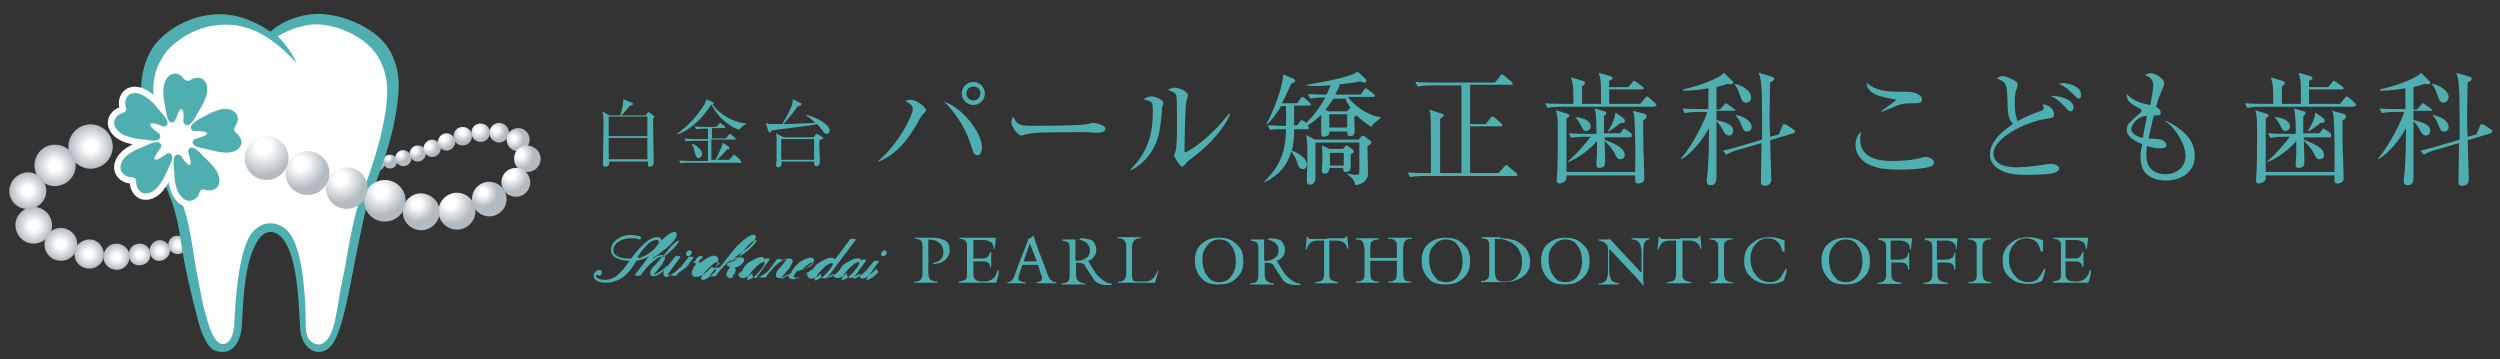 <?xml version="1.0" encoding="utf-8"?>
<!-- Generator: Adobe Illustrator 23.0.0, SVG Export Plug-In . SVG Version: 6.00 Build 0)  -->
<svg version="1.1" id="レイヤー_1" xmlns="http://www.w3.org/2000/svg" xmlns:xlink="http://www.w3.org/1999/xlink" x="0px"
	 y="0px" viewBox="0 0 433.3 62.3" style="enable-background:new 0 0 433.3 62.3;" xml:space="preserve">
<rect x="0" y="0" width="433.3" height="62.3" fill="#333333" stroke="none"/>
<style type="text/css">
	.st0{fill:#4FAFB0;}
	.st1{fill:#FFFFFF;}
	.st2{fill:url(#SVGID_1_);}
	.st3{fill:url(#SVGID_2_);}
	.st4{fill:url(#SVGID_3_);}
	.st5{fill:url(#SVGID_4_);}
	.st6{fill:url(#SVGID_5_);}
	.st7{fill:url(#SVGID_6_);}
	.st8{fill:url(#SVGID_7_);}
	.st9{fill:url(#SVGID_8_);}
	.st10{fill:url(#SVGID_9_);}
	.st11{fill:url(#SVGID_10_);}
	.st12{fill:url(#SVGID_11_);}
	.st13{fill:url(#SVGID_12_);}
	.st14{fill:url(#SVGID_13_);}
	.st15{fill:url(#SVGID_14_);}
	.st16{fill:url(#SVGID_15_);}
	.st17{fill:url(#SVGID_16_);}
	.st18{fill:url(#SVGID_17_);}
	.st19{fill:url(#SVGID_18_);}
	.st20{fill:url(#SVGID_19_);}
	.st21{fill:url(#SVGID_20_);}
	.st22{fill:url(#SVGID_21_);}
	.st23{fill:url(#SVGID_22_);}
	.st24{fill:url(#SVGID_23_);}
	.st25{fill:url(#SVGID_24_);}
	.st26{fill:url(#SVGID_25_);}
	.st27{fill:url(#SVGID_26_);}
	.st28{fill:url(#SVGID_27_);}
	.st29{fill:url(#SVGID_28_);}
	.st30{fill:url(#SVGID_29_);}
	.st31{fill:#FFFFFF;stroke:#FFFFFF;stroke-width:2.21;}
</style>
<g>
	<path class="st0" d="M164.6,43.4c0,0.4-0.1,0.7-0.2,0.9c-0.1,0.2-0.3,0.4-0.4,0.6c-0.1,0.1-0.4,0.3-0.7,0.5
		c-0.4,0.2-0.9,0.3-1.5,0.4l-0.1-0.2c0.4-0.1,0.7-0.2,0.9-0.3c0.2-0.1,0.3-0.2,0.4-0.3c0.1,0,0.1-0.1,0.2-0.2c0-0.1,0.1-0.2,0.2-0.3
		c0.1-0.2,0.1-0.4,0.1-0.9c0-0.4-0.1-0.7-0.2-0.9c-0.1-0.2-0.2-0.4-0.4-0.5c-0.1-0.1-0.3-0.2-0.5-0.4c-0.2-0.1-0.5-0.2-0.7-0.2
		c-0.2,0-0.5-0.1-0.8-0.1v5.8c0,0.5,0.1,0.9,0.3,1.1c0.2,0.2,0.6,0.4,1.3,0.4v0.2h-1h-1.1h-1.9v-0.2c0.3,0,0.5,0,0.7-0.1
		c0.2-0.1,0.4-0.2,0.5-0.4c0.1-0.2,0.2-0.5,0.2-0.9v-4.6c0-0.5-0.1-0.8-0.2-1c-0.1-0.2-0.3-0.3-0.5-0.3c-0.2-0.1-0.4-0.1-0.6-0.1
		v-0.2h1.2h1.6c0.5,0,0.9,0,1.3,0.1c0.4,0.1,0.8,0.2,1.3,0.5C164.4,42.1,164.6,42.6,164.6,43.4z"/>
	<path class="st0" d="M172.6,41.3l-0.2,1.8h-0.2c0-0.5-0.1-0.8-0.4-1.1c-0.3-0.2-0.7-0.4-1.3-0.4h-1.8v3.2h1.5c0.5,0,0.8-0.1,1-0.3
		c0.2-0.2,0.3-0.5,0.4-0.8h0.2l0,0.9v0.9v0.3v0.5h-0.2c0-0.4-0.2-0.7-0.4-0.8c-0.2-0.2-0.6-0.2-1.2-0.2h-1.3v2c0,0.3,0,0.5,0.1,0.7
		c0,0.2,0.2,0.4,0.3,0.5c0.2,0.2,0.7,0.3,1.4,0.3c0.7,0,1.3-0.2,1.7-0.6c0.4-0.4,0.6-0.9,0.7-1.4l0.2,0c0,0.3,0,0.7-0.1,1
		c-0.1,0.3-0.1,0.6-0.2,0.7c0,0.2-0.1,0.3-0.2,0.5h-1.2h-2.3h-1.7h-1.2v-0.2c0.5-0.1,0.9-0.2,1.1-0.3c0.2-0.2,0.3-0.4,0.3-0.7v-5.2
		c0-0.4-0.1-0.7-0.3-0.9c-0.2-0.2-0.6-0.3-1-0.3v-0.2h1.6h1.6h1.6H172.6z"/>
	<path class="st0" d="M179.1,40.8l1,2.9L181,46l0.6,1.7c0.2,0.4,0.3,0.7,0.5,0.8c0.1,0.1,0.3,0.2,0.4,0.3c0.2,0.1,0.3,0.1,0.6,0.1
		v0.2h-0.7h-0.9h-1.1h-0.7v-0.2c0.3,0,0.5-0.1,0.7-0.2c0.1-0.1,0.2-0.3,0.2-0.5c0-0.1,0-0.2,0-0.2c0,0,0-0.1-0.1-0.2l-0.2-0.6
		l-0.2-0.7c0-0.1-0.1-0.2-0.1-0.3c0-0.1-0.1-0.2-0.1-0.3h-2.7l-0.2,0.6l-0.2,0.6l-0.2,0.6c0,0.2-0.1,0.4-0.1,0.5
		c0,0.2,0.1,0.4,0.3,0.5c0.2,0.1,0.5,0.2,0.9,0.2v0.2h-0.6h-1h-0.9h-0.6v-0.2c0.1,0,0.1,0,0.2,0c0.1,0,0.2-0.1,0.3-0.1
		c0.1-0.1,0.2-0.1,0.3-0.2c0.1-0.1,0.2-0.3,0.4-0.7l0.5-1.4l0.8-2.1l1.1-2.8l0-0.2c0.2,0,0.3-0.1,0.5-0.2
		C178.9,41.1,179,40.9,179.1,40.8z M178.5,42.2l-1.1,3.1h2.3L178.5,42.2z"/>
	<path class="st0" d="M187.2,41.3c0.7,0,1.3,0.1,1.6,0.2c0.4,0.1,0.6,0.2,0.7,0.4c0.1,0.1,0.2,0.2,0.2,0.3c0,0.1,0.1,0.2,0.2,0.4
		c0.1,0.2,0.1,0.4,0.1,0.8c0,0.4-0.1,0.8-0.4,1.1c-0.2,0.3-0.6,0.6-1,0.7l0.4,0.7l0.5,0.8l0.5,0.8c0.1,0.1,0.2,0.2,0.3,0.3
		c0.1,0.1,0.2,0.2,0.3,0.3c0.3,0.3,0.6,0.5,0.9,0.7c0.3,0.2,0.7,0.3,1.2,0.4l0,0.2c-0.1,0-0.2,0-0.3,0c-0.1,0-0.3,0-0.6,0
		c-0.2,0-0.5,0-0.8-0.1c-0.2,0-0.4-0.1-0.6-0.2c-0.2-0.1-0.4-0.2-0.6-0.4c-0.2-0.2-0.3-0.4-0.5-0.7c-0.2-0.3-0.3-0.5-0.4-0.6
		c-0.1-0.1-0.1-0.2-0.2-0.3l-0.5-0.8c-0.1-0.2-0.2-0.4-0.3-0.5c-0.1-0.1-0.2-0.1-0.5-0.2l-0.9-0.1v2c0,0.6,0.1,1,0.4,1.2
		c0.1,0.1,0.3,0.2,0.5,0.3c0.2,0.1,0.5,0.1,0.7,0.1v0.2h-1H186h-2v-0.2c0.5,0,0.9-0.1,1.1-0.3c0.2-0.2,0.3-0.6,0.3-1.1v-4.6
		c0-0.3,0-0.5-0.1-0.7c0-0.2-0.1-0.3-0.2-0.4c-0.1-0.1-0.5-0.2-1-0.3v-0.2l1.5,0H187.2z M186.5,45.2c0.4,0,0.7,0,1-0.1
		c0.3-0.1,0.6-0.3,0.9-0.5c0.3-0.2,0.5-0.6,0.5-1.2c0-0.6-0.2-1-0.7-1.4c-0.4-0.3-1-0.5-1.8-0.5V45.2z"/>
	<path class="st0" d="M196.2,43v4.5c0,0.6,0.1,1,0.2,1.1c0.1,0.1,0.3,0.2,0.5,0.2s0.5,0,0.8,0c0.6,0,1.1,0,1.4-0.1
		c0.3-0.1,0.6-0.3,0.8-0.5c0.2-0.2,0.3-0.4,0.4-0.6l0.4-0.7l0.1,0l-0.6,2.1H197h-1.5h-1.7v-0.2c0.3,0,0.5,0,0.7-0.1
		c0.2-0.1,0.4-0.2,0.5-0.4c0.1-0.2,0.2-0.5,0.2-1v-4.6c0-0.2,0-0.4-0.1-0.6c0-0.2-0.1-0.3-0.3-0.5c-0.1-0.2-0.5-0.3-1.1-0.3v-0.2h1
		h1h1h1v0.2c-0.3,0-0.5,0-0.7,0.1c-0.2,0.1-0.4,0.2-0.5,0.4C196.3,42.1,196.2,42.5,196.2,43z"/>
	<path class="st0" d="M215.5,45.3c0,1.1-0.3,1.9-0.8,2.5c-0.5,0.6-1.1,1-1.6,1.2c-0.5,0.2-1.2,0.3-1.9,0.3c-1.3,0-2.2-0.3-2.7-0.8
		c-0.6-0.6-0.9-1.1-1.1-1.6c-0.2-0.5-0.3-1-0.3-1.6c0-1.2,0.3-2.1,0.8-2.7c0.6-0.6,1.1-0.9,1.6-1.1c0.5-0.2,1.1-0.3,1.8-0.3
		c0.7,0,1.3,0.1,1.8,0.3c0.5,0.2,1,0.6,1.6,1.2C215.2,43.2,215.5,44.1,215.5,45.3z M208.4,44.9c0,1,0.2,1.8,0.5,2.4
		c0.4,0.6,0.7,1,1.1,1.3c0.4,0.2,0.8,0.3,1.3,0.3c0.9,0,1.6-0.3,2.1-1c0.5-0.7,0.8-1.5,0.8-2.6c0-0.9-0.2-1.7-0.5-2.3
		c-0.4-0.6-0.7-1-1.1-1.2c-0.4-0.2-0.8-0.3-1.3-0.3c-0.8,0-1.5,0.3-2,1C208.7,43.1,208.4,43.9,208.4,44.9z"/>
	<path class="st0" d="M219.9,41.3c0.7,0,1.3,0.1,1.6,0.2c0.4,0.1,0.6,0.2,0.7,0.4c0.1,0.1,0.2,0.2,0.2,0.3c0,0.1,0.1,0.2,0.2,0.4
		c0.1,0.2,0.1,0.4,0.1,0.8c0,0.4-0.1,0.8-0.4,1.1c-0.2,0.3-0.6,0.6-1,0.7l0.4,0.7l0.5,0.8l0.5,0.8c0.1,0.1,0.2,0.2,0.3,0.3
		c0.1,0.1,0.2,0.2,0.3,0.3c0.3,0.3,0.6,0.5,0.9,0.7c0.3,0.2,0.7,0.3,1.2,0.4l0,0.2c-0.1,0-0.2,0-0.3,0c-0.1,0-0.3,0-0.6,0
		c-0.2,0-0.5,0-0.8-0.1c-0.2,0-0.4-0.1-0.6-0.2c-0.2-0.1-0.4-0.2-0.6-0.4c-0.2-0.2-0.3-0.4-0.5-0.7c-0.2-0.3-0.3-0.5-0.4-0.6
		c-0.1-0.1-0.1-0.2-0.2-0.3l-0.5-0.8c-0.1-0.2-0.2-0.4-0.3-0.5c-0.1-0.1-0.2-0.1-0.5-0.2l-0.9-0.1v2c0,0.6,0.1,1,0.4,1.2
		c0.1,0.1,0.3,0.2,0.5,0.3c0.2,0.1,0.5,0.1,0.7,0.1v0.2h-1h-1.1h-2v-0.2c0.5,0,0.9-0.1,1.1-0.3c0.2-0.2,0.3-0.6,0.3-1.1v-4.6
		c0-0.3,0-0.5-0.1-0.7c0-0.2-0.1-0.3-0.2-0.4c-0.1-0.1-0.5-0.2-1-0.3v-0.2l1.5,0H219.9z M219.2,45.2c0.4,0,0.7,0,1-0.1
		c0.3-0.1,0.6-0.3,0.9-0.5c0.3-0.2,0.5-0.6,0.5-1.2c0-0.6-0.2-1-0.7-1.4c-0.4-0.3-1-0.5-1.8-0.5V45.2z"/>
	<path class="st0" d="M230,41.3h1.4h1.6l0.4-0.4h0.1l0.2,2.2l-0.1,0l-0.1,0c-0.1-0.5-0.3-0.9-0.7-1.1c-0.3-0.2-0.7-0.3-1.3-0.3h-1.1
		v5.1c0,0.4,0,0.8,0,1c0,0.2,0.1,0.4,0.2,0.6c0.2,0.2,0.6,0.4,1.3,0.5v0.2H230h-1h-1v-0.2c0.8-0.1,1.2-0.2,1.3-0.5
		c0.1-0.2,0.2-0.5,0.2-0.7c0-0.2,0-0.5,0-0.9v-5.1h-1c-0.7,0-1.1,0.1-1.4,0.4c-0.3,0.3-0.5,0.6-0.6,1.1l-0.1,0l-0.1,0l0.2-2.2h0.1
		l0.3,0.4h1.7H230z"/>
	<path class="st0" d="M236.4,42.8c0-0.4-0.1-0.7-0.2-0.9c-0.2-0.2-0.3-0.3-0.5-0.3c-0.2-0.1-0.4-0.1-0.7-0.1v-0.2h1h1h1.1h0.9v0.2
		c-0.3,0-0.6,0-0.8,0.1c-0.2,0.1-0.4,0.2-0.5,0.3c-0.1,0.2-0.2,0.5-0.2,1.1v1.7h4.6v-1.9c0-0.2,0-0.4,0-0.5c0-0.1,0-0.2-0.1-0.3
		c0-0.1-0.1-0.2-0.2-0.3c-0.1-0.1-0.2-0.2-0.4-0.2c-0.2-0.1-0.3-0.1-0.4-0.1c-0.1,0-0.3,0-0.4,0v-0.2h1h1.1h1.1h0.9v0.2
		c-0.3,0-0.6,0-0.8,0.1c-0.2,0.1-0.3,0.2-0.4,0.3c-0.1,0.1-0.2,0.3-0.2,0.5c0,0.2-0.1,0.4-0.1,0.7v4.3c0,0.5,0.1,0.9,0.2,1.1
		c0.1,0.2,0.3,0.3,0.5,0.3c0.2,0.1,0.5,0.1,0.7,0.1v0.2h-0.9h-1h-1.1h-1v-0.2c0.3,0,0.6,0,0.8-0.1c0.2-0.1,0.4-0.2,0.5-0.3
		c0.1-0.2,0.2-0.5,0.2-1v-2.2h-4.6v2c0,0.6,0.1,1,0.2,1.2c0.2,0.1,0.3,0.3,0.5,0.3c0.2,0.1,0.5,0.1,0.8,0.1v0.2h-1h-1H235v-0.2
		c0.6,0,1-0.1,1.2-0.3c0.2-0.2,0.3-0.5,0.3-0.9V42.8z"/>
	<path class="st0" d="M254.8,45.3c0,1.1-0.3,1.9-0.8,2.5c-0.5,0.6-1.1,1-1.6,1.2c-0.5,0.2-1.2,0.3-1.9,0.3c-1.3,0-2.2-0.3-2.7-0.8
		c-0.6-0.6-0.9-1.1-1.1-1.6c-0.2-0.5-0.3-1-0.3-1.6c0-1.2,0.3-2.1,0.8-2.7c0.6-0.6,1.1-0.9,1.6-1.1c0.5-0.2,1.1-0.3,1.8-0.3
		c0.7,0,1.3,0.1,1.8,0.3c0.5,0.2,1,0.6,1.6,1.2C254.5,43.2,254.8,44.1,254.8,45.3z M247.7,44.9c0,1,0.2,1.8,0.5,2.4
		c0.4,0.6,0.7,1,1.1,1.3c0.4,0.2,0.8,0.3,1.3,0.3c0.9,0,1.6-0.3,2.1-1c0.5-0.7,0.8-1.5,0.8-2.6c0-0.9-0.2-1.7-0.5-2.3
		c-0.4-0.6-0.7-1-1.1-1.2c-0.4-0.2-0.8-0.3-1.3-0.3c-0.8,0-1.5,0.3-2,1C247.9,43.1,247.7,43.9,247.7,44.9z"/>
	<path class="st0" d="M260,41.3c1.6,0,2.7,0.3,3.4,0.8c0.7,0.5,1.2,1,1.4,1.5c0.2,0.5,0.4,1,0.4,1.6c0,0.7-0.1,1.1-0.2,1.4
		c-0.2,0.3-0.3,0.6-0.4,0.7c-0.1,0.2-0.2,0.3-0.4,0.4c-0.1,0.1-0.3,0.3-0.5,0.4c-0.2,0.1-0.5,0.3-0.8,0.4c-0.3,0.1-0.7,0.3-1.2,0.3
		c-0.5,0.1-1,0.1-1.6,0.1l-1.5,0h-1.9v-0.2c0.3,0,0.5,0,0.7-0.1c0.2-0.1,0.4-0.2,0.5-0.3c0.1-0.2,0.2-0.4,0.2-0.7v-5.3
		c0-0.3-0.1-0.6-0.3-0.7c-0.2-0.2-0.6-0.3-1-0.3v-0.2l1.7,0H260z M259.1,47.2c0,0.5,0.1,0.9,0.3,1.2c0.2,0.3,0.6,0.4,1.3,0.4
		c1,0,1.6-0.2,2.1-0.7c0.4-0.5,0.7-0.9,0.8-1.3c0.1-0.4,0.2-0.8,0.2-1.4c0-0.6-0.1-1.2-0.3-1.6c-0.2-0.4-0.4-0.8-0.7-1.1
		c-0.3-0.3-0.7-0.6-1.1-0.8c-0.4-0.2-0.8-0.3-1.2-0.4c-0.4-0.1-0.9-0.1-1.4-0.1V47.2z"/>
	<path class="st0" d="M275.5,45.3c0,1.1-0.3,1.9-0.8,2.5c-0.5,0.6-1.1,1-1.6,1.2c-0.5,0.2-1.2,0.3-1.9,0.3c-1.3,0-2.2-0.3-2.7-0.8
		c-0.6-0.6-0.9-1.1-1.1-1.6c-0.2-0.5-0.3-1-0.3-1.6c0-1.2,0.3-2.1,0.8-2.7c0.6-0.6,1.1-0.9,1.6-1.1c0.5-0.2,1.1-0.3,1.8-0.3
		c0.7,0,1.3,0.1,1.8,0.3c0.5,0.2,1,0.6,1.6,1.2C275.2,43.2,275.5,44.1,275.5,45.3z M268.4,44.9c0,1,0.2,1.8,0.5,2.4
		c0.4,0.6,0.7,1,1.1,1.3c0.4,0.2,0.8,0.3,1.3,0.3c0.9,0,1.6-0.3,2.1-1c0.5-0.7,0.8-1.5,0.8-2.6c0-0.9-0.2-1.7-0.5-2.3
		c-0.4-0.6-0.7-1-1.1-1.2c-0.4-0.2-0.8-0.3-1.3-0.3c-0.8,0-1.5,0.3-2,1C268.6,43.1,268.4,43.9,268.4,44.9z"/>
	<path class="st0" d="M278.9,41.3l5.6,6v-3.5c0-0.4,0-0.7-0.1-0.9c0-0.3-0.1-0.5-0.2-0.7c-0.1-0.2-0.3-0.4-0.5-0.5
		c-0.2-0.1-0.5-0.2-0.9-0.2v-0.2h1.5h0.8h0.8v0.2c-0.2,0-0.4,0-0.4,0.1c-0.1,0-0.1,0.1-0.2,0.1c0,0-0.1,0.1-0.1,0.1
		c-0.2,0.2-0.3,0.5-0.3,0.9c-0.1,0.4-0.1,0.9-0.1,1.5v3.3v1l0.1,1h-0.1c-0.4-0.5-0.8-1-1.3-1.5l-1.6-1.7l-1.6-1.7l-1.4-1.5v2.8
		c0,0.9,0,1.5,0.1,1.9s0.2,0.6,0.3,0.8c0.1,0.1,0.3,0.2,0.5,0.3c0.2,0.1,0.4,0.1,0.8,0.2v0.2h-1.8h-1.7v-0.2c0.3,0,0.5,0,0.7-0.1
		c0.2-0.1,0.3-0.2,0.5-0.3c0.1-0.1,0.2-0.4,0.3-0.8c0.1-0.4,0.1-0.7,0.1-1v-3.8c0-0.3-0.1-0.6-0.4-0.9c-0.3-0.3-0.7-0.4-1.2-0.5
		v-0.2h0.5h0.5H278.9z"/>
	<path class="st0" d="M291.2,41.3h1.4h1.6l0.4-0.4h0.1l0.2,2.2l-0.1,0l-0.1,0c-0.1-0.5-0.3-0.9-0.7-1.1c-0.3-0.2-0.7-0.3-1.3-0.3
		h-1.1v5.1c0,0.4,0,0.8,0,1c0,0.2,0.1,0.4,0.2,0.6c0.2,0.2,0.6,0.4,1.3,0.5v0.2h-2.1h-1h-1v-0.2c0.8-0.1,1.2-0.2,1.3-0.5
		c0.1-0.2,0.2-0.5,0.2-0.7c0-0.2,0-0.5,0-0.9v-5.1h-1c-0.7,0-1.1,0.1-1.4,0.4c-0.3,0.3-0.5,0.6-0.6,1.1l-0.1,0l-0.1,0l0.2-2.2h0.1
		l0.3,0.4h1.7H291.2z"/>
	<path class="st0" d="M298.8,43.1v4.1c0,0.3,0,0.6,0.1,0.8c0,0.2,0.1,0.4,0.2,0.5c0.1,0.1,0.3,0.2,0.5,0.3c0.2,0.1,0.5,0.1,0.7,0.1
		v0.2h-0.9h-1h-1h-1v-0.2c0.5,0,0.9-0.1,1.1-0.3c0.2-0.2,0.3-0.5,0.3-0.8v-5.2c0-0.4-0.1-0.6-0.4-0.8c-0.2-0.2-0.6-0.3-1.1-0.3v-0.2
		h0.9h1h1.1h1v0.2c-0.3,0-0.6,0-0.8,0.1c-0.2,0.1-0.4,0.2-0.5,0.4C298.8,42.1,298.8,42.5,298.8,43.1z"/>
	<path class="st0" d="M308.9,43.6c-0.1-0.7-0.4-1.3-0.8-1.7c-0.4-0.4-1-0.6-1.6-0.6c-0.9,0-1.6,0.3-2,0.8c-0.5,0.5-0.8,1-0.9,1.4
		c-0.2,0.4-0.2,0.9-0.2,1.5c0,0.6,0.1,1.1,0.3,1.6c0.2,0.5,0.5,1,1,1.5c0.5,0.5,1.2,0.8,2.1,0.8c0.7,0,1.3-0.2,1.7-0.7
		c0.4-0.5,0.7-1,1-1.6l0.2,0c-0.1,0.4-0.1,0.7-0.2,1c-0.1,0.3-0.2,0.5-0.2,0.7c-0.1,0.1-0.1,0.3-0.2,0.4c-0.3,0.1-0.7,0.3-1.1,0.4
		c-0.5,0.1-0.9,0.1-1.2,0.1c-1.3,0-2.2-0.3-2.9-0.8c-0.6-0.5-1.1-1-1.3-1.5c-0.2-0.5-0.3-1.1-0.3-1.7c0-1.1,0.3-2,0.9-2.6
		c0.6-0.6,1.2-1,1.7-1.2c0.6-0.2,1.2-0.3,1.9-0.3c0.5,0,1,0.1,1.4,0.2c0.4,0.1,0.8,0.2,1.1,0.4v1.9H308.9z"/>
	<path class="st0" d="M324.1,45.3c0,1.1-0.3,1.9-0.8,2.5c-0.5,0.6-1.1,1-1.6,1.2c-0.5,0.2-1.2,0.3-1.9,0.3c-1.3,0-2.2-0.3-2.7-0.8
		c-0.6-0.6-0.9-1.1-1.1-1.6c-0.2-0.5-0.3-1-0.3-1.6c0-1.2,0.3-2.1,0.8-2.7c0.6-0.6,1.1-0.9,1.6-1.1c0.5-0.2,1.1-0.3,1.8-0.3
		c0.7,0,1.3,0.1,1.8,0.3c0.5,0.2,1,0.6,1.6,1.2C323.8,43.2,324.1,44.1,324.1,45.3z M317,44.9c0,1,0.2,1.8,0.5,2.4
		c0.4,0.6,0.7,1,1.1,1.3c0.4,0.2,0.8,0.3,1.3,0.3c0.9,0,1.6-0.3,2.1-1c0.5-0.7,0.8-1.5,0.8-2.6c0-0.9-0.2-1.7-0.5-2.3
		c-0.4-0.6-0.7-1-1.1-1.2c-0.4-0.2-0.8-0.3-1.3-0.3c-0.8,0-1.5,0.3-2,1C317.3,43.1,317,43.9,317,44.9z"/>
	<path class="st0" d="M325.4,41.3l3.3,0h2.7l-0.2,1.9H331c0-0.3,0-0.6-0.1-0.7c-0.1-0.2-0.2-0.3-0.3-0.4c-0.1-0.1-0.3-0.2-0.6-0.3
		c-0.3-0.1-0.5-0.1-0.6-0.1h-1.7V45h1.6c0.4,0,0.7-0.1,1-0.3c0.3-0.2,0.4-0.5,0.4-0.9h0.2l0,0.8v1.1v0.5v0.5h-0.2
		c0-0.3,0-0.5-0.1-0.6c-0.1-0.1-0.1-0.2-0.2-0.3c-0.1-0.1-0.2-0.2-0.4-0.2c-0.2-0.1-0.4-0.1-0.6-0.1h-1.6v2c0,0.5,0.1,0.9,0.4,1.1
		c0.2,0.2,0.7,0.3,1.4,0.4v0.2h-1h-1.1h-1.1h-1v-0.2c0.6,0,1-0.1,1.2-0.4c0.2-0.2,0.3-0.5,0.3-0.9v-4.9c0-0.5-0.1-0.8-0.3-0.9
		c-0.2-0.2-0.6-0.3-1-0.3V41.3z"/>
	<path class="st0" d="M333.3,41.3l3.3,0h2.7l-0.2,1.9H339c0-0.3,0-0.6-0.1-0.7c-0.1-0.2-0.2-0.3-0.3-0.4c-0.1-0.1-0.3-0.2-0.6-0.3
		c-0.3-0.1-0.5-0.1-0.6-0.1h-1.7V45h1.6c0.4,0,0.7-0.1,1-0.3c0.3-0.2,0.4-0.5,0.4-0.9h0.2l0,0.8v1.1v0.5v0.5h-0.2
		c0-0.3,0-0.5-0.1-0.6c-0.1-0.1-0.1-0.2-0.2-0.3c-0.1-0.1-0.2-0.2-0.4-0.2c-0.2-0.1-0.4-0.1-0.6-0.1h-1.6v2c0,0.5,0.1,0.9,0.4,1.1
		c0.2,0.2,0.7,0.3,1.4,0.4v0.2h-1h-1.1h-1.1h-1v-0.2c0.6,0,1-0.1,1.2-0.4c0.2-0.2,0.3-0.5,0.3-0.9v-4.9c0-0.5-0.1-0.8-0.3-0.9
		c-0.2-0.2-0.6-0.3-1-0.3V41.3z"/>
	<path class="st0" d="M343.6,43.1v4.1c0,0.3,0,0.6,0.1,0.8c0,0.2,0.1,0.4,0.2,0.5c0.1,0.1,0.3,0.2,0.5,0.3c0.2,0.1,0.5,0.1,0.7,0.1
		v0.2h-0.9h-1h-1h-1v-0.2c0.5,0,0.9-0.1,1.1-0.3c0.2-0.2,0.3-0.5,0.3-0.8v-5.2c0-0.4-0.1-0.6-0.4-0.8c-0.2-0.2-0.6-0.3-1.1-0.3v-0.2
		h0.9h1h1.1h1v0.2c-0.3,0-0.6,0-0.8,0.1c-0.2,0.1-0.4,0.2-0.5,0.4C343.7,42.1,343.6,42.5,343.6,43.1z"/>
	<path class="st0" d="M353.7,43.6c-0.1-0.7-0.4-1.3-0.8-1.7c-0.4-0.4-1-0.6-1.6-0.6c-0.9,0-1.6,0.3-2,0.8c-0.5,0.5-0.8,1-0.9,1.4
		c-0.2,0.4-0.2,0.9-0.2,1.5c0,0.6,0.1,1.1,0.3,1.6c0.2,0.5,0.5,1,1,1.5c0.5,0.5,1.2,0.8,2.1,0.8c0.7,0,1.3-0.2,1.7-0.7
		c0.4-0.5,0.7-1,1-1.6l0.2,0c-0.1,0.4-0.1,0.7-0.2,1c-0.1,0.3-0.2,0.5-0.2,0.7c-0.1,0.1-0.1,0.3-0.2,0.4c-0.3,0.1-0.7,0.3-1.1,0.4
		c-0.5,0.1-0.9,0.1-1.2,0.1c-1.3,0-2.2-0.3-2.9-0.8c-0.6-0.5-1.1-1-1.3-1.5c-0.2-0.5-0.3-1.1-0.3-1.7c0-1.1,0.3-2,0.9-2.6
		c0.6-0.6,1.2-1,1.7-1.2c0.6-0.2,1.2-0.3,1.9-0.3c0.5,0,1,0.1,1.4,0.2c0.4,0.1,0.8,0.2,1.1,0.4v1.9H353.7z"/>
	<path class="st0" d="M361.9,41.3l-0.2,1.8h-0.2c0-0.5-0.1-0.8-0.4-1.1c-0.3-0.2-0.7-0.4-1.3-0.4h-1.8v3.2h1.5c0.5,0,0.8-0.1,1-0.3
		c0.2-0.2,0.3-0.5,0.4-0.8h0.2l0,0.9v0.9v0.3v0.5h-0.2c0-0.4-0.2-0.7-0.4-0.8c-0.2-0.2-0.6-0.2-1.2-0.2h-1.3v2c0,0.3,0,0.5,0.1,0.7
		c0,0.2,0.2,0.4,0.3,0.5c0.2,0.2,0.7,0.3,1.4,0.3c0.7,0,1.3-0.2,1.7-0.6c0.4-0.4,0.6-0.9,0.7-1.4l0.2,0c0,0.3,0,0.7-0.1,1
		c-0.1,0.3-0.1,0.6-0.2,0.7c0,0.2-0.1,0.3-0.2,0.5H361h-2.3h-1.7h-1.2v-0.2c0.5-0.1,0.9-0.2,1.1-0.3c0.2-0.2,0.3-0.4,0.3-0.7v-5.2
		c0-0.4-0.1-0.7-0.3-0.9c-0.2-0.2-0.6-0.3-1-0.3v-0.2h1.6h1.6h1.6H361.9z"/>
</g>
<g>
	<path class="st0" d="M114.7,41.8c0-0.2-0.1-0.4-0.2-0.5c-0.1-0.1-0.3-0.2-0.6-0.2c-0.6,0-1.3,0.3-2.1,1c-0.8,0.7-1.6,1.6-2.4,2.7
		l-0.4,0c-0.8,0-1.5-0.1-2-0.4c-0.5-0.3-0.7-0.6-0.7-1.1c0-0.5,0.3-1,0.9-1.4c0.6-0.4,1.3-0.6,2.1-0.6c0.1,0,0.3,0,0.4,0
		c0.1,0,0.2,0,0.3,0c0.1,0,0.2,0,0.4,0.1c0.2,0,0.3,0.1,0.5,0.1c0.1,0,0.1,0,0.1-0.1l0.1-0.2c0,0,0-0.1,0-0.1c0,0,0,0-0.1-0.1
		c-0.2-0.1-0.3-0.1-0.4-0.1c-0.1,0-0.2,0-0.4-0.1c-1.2-0.2-2.4,0-3.3,0.7c-0.7,0.5-1,1.1-1,1.8c0,0.6,0.3,1.1,0.9,1.4
		c0.6,0.3,1.3,0.5,2.3,0.5c-0.7,1.1-1.4,1.9-2.1,2.5c-0.7,0.6-1.5,0.8-2.2,0.8c-0.5,0-0.8-0.1-1.1-0.2c-0.3-0.2-0.4-0.3-0.4-0.5
		c0-0.1,0-0.1,0.1-0.2l0.2,0.1c0.3,0.1,0.5,0.1,0.6-0.1c0.1-0.1,0.1-0.2,0.1-0.4c0-0.1,0-0.3-0.1-0.3c-0.2-0.2-0.7-0.1-1,0.2
		c-0.2,0.2-0.3,0.4-0.3,0.7c0,0.4,0.2,0.7,0.6,0.9c0.4,0.2,0.8,0.3,1.5,0.3c1,0,2-0.3,2.9-0.9c0.8-0.6,1.7-1.6,2.4-2.9
		c1.2-0.2,2.3-0.7,3.3-1.5C114.2,43,114.7,42.4,114.7,41.8z M110.4,44.7c0.6-1,1.3-1.8,1.8-2.3c0.6-0.6,1.1-0.8,1.6-0.8
		c0.1,0,0.2,0,0.3,0.1c0.1,0,0.1,0.1,0.1,0.2c0,0.2-0.1,0.4-0.3,0.7c-0.2,0.3-0.5,0.6-0.9,0.9c-0.5,0.4-0.9,0.7-1.4,0.9
		c-0.2,0.1-0.5,0.2-0.7,0.3C110.7,44.6,110.5,44.6,110.4,44.7z"/>
	<path class="st0" d="M119.3,44.4c0.2,0,0.3-0.1,0.4-0.2c0.1-0.1,0.2-0.3,0.2-0.4c0-0.1,0-0.2-0.1-0.3c-0.2-0.2-0.5-0.1-0.7,0.1
		c-0.1,0.1-0.2,0.3-0.2,0.4c0,0.1,0,0.2,0.1,0.3C119.1,44.4,119.2,44.4,119.3,44.4z"/>
	<path class="st0" d="M152.3,47.2c0,0-0.1,0-0.1,0l-0.5,0.5c-0.2,0.2-0.4,0.4-0.7,0.5c-0.4,0.3-0.6,0.3-0.8,0.3c0,0,0,0,0-0.1
		c0-0.1,0-0.1,0-0.1l2.1-2.9c0,0,0-0.1,0-0.1c0,0-0.1-0.1-0.1-0.1l-0.7,0l-1.2,1.5c-0.1,0.1-0.1,0.2-0.2,0.3c0,0-0.1,0-0.1,0
		c-0.3,0.3-0.5,0.5-0.7,0.6c-0.2,0.2-0.4,0.3-0.6,0.4c-0.4,0.3-0.6,0.3-0.7,0.3l-0.1-0.1c0,0,0-0.1,0.3-0.4l1.9-2.6c0,0,0-0.1,0-0.1
		c0,0-0.1-0.1-0.1-0.1l-0.7,0l-0.1,0.2c0-0.1-0.1-0.2-0.1-0.3c-0.2-0.2-0.7-0.2-1.4,0.1c-0.4,0.2-0.7,0.4-1.1,0.6
		c-0.5,0.3-0.8,0.7-1.1,1.2c-0.1,0.1-0.1,0.2-0.1,0.2c-0.2,0.1-0.3,0.3-0.5,0.4c-0.2,0.2-0.4,0.3-0.6,0.4c-0.4,0.3-0.6,0.3-0.7,0.3
		l-0.1-0.1c0,0,0-0.1,0.3-0.4l4.5-6c0,0,0-0.1,0-0.1c0,0-0.1-0.1-0.1-0.1l-0.8,0l-2.7,3.6c0-0.1-0.1-0.2-0.2-0.2
		c-0.2-0.2-0.7-0.2-1.4,0.1c-0.4,0.2-0.7,0.4-1.1,0.6c-0.5,0.3-0.8,0.7-1.1,1.1c0,0,0,0.1,0,0.1c0,0,0,0-0.1,0c0,0-0.1,0-0.1,0
		c-0.3,0.2-0.5,0.4-0.8,0.6c-0.3,0.2-0.5,0.3-0.8,0.5c-0.6,0.3-1.2,0.4-1.4,0.3c0,0-0.1,0-0.1-0.1c0-0.1,0-0.2,0.1-0.4
		c0.1-0.1,0.1-0.2,0.2-0.3c0.1-0.1,0.1-0.2,0.2-0.3c0.9-0.2,1.6-0.5,2.1-0.9c0.6-0.4,0.9-0.7,0.9-1c0-0.2-0.1-0.3-0.2-0.3
		c-0.2-0.2-0.8-0.2-1.5,0.2c-0.4,0.2-0.8,0.4-1.1,0.7c-0.4,0.4-0.8,0.8-1,1.2c-0.1,0.1-0.1,0.2-0.1,0.3c-0.3,0.3-0.6,0.5-0.9,0.7
		c-0.2,0.1-0.4,0.2-0.5,0.3c-0.1,0-0.2,0.1-0.3,0.1l-0.1,0c0,0,0-0.1,0-0.1c0,0,0-0.1,0.1-0.2c0.1-0.1,0.1-0.1,0.2-0.2l1.1-1.3
		c0.1-0.1,0.2-0.2,0.2-0.4c0.1-0.1,0.1-0.2,0.2-0.3c0.1-0.2,0.2-0.4,0.2-0.5c0-0.2-0.1-0.3-0.2-0.4c-0.3-0.2-0.8-0.1-1.4,0.2
		c-0.2,0.1-0.4,0.2-0.6,0.4l0.3-0.4c0,0,0-0.1,0-0.1c0,0-0.1-0.1-0.1-0.1l-0.7,0l-1.5,2c-0.2,0.2-0.4,0.4-0.6,0.5
		c-0.2,0.2-0.4,0.3-0.6,0.4c-0.4,0.3-0.6,0.3-0.7,0.3l-0.1-0.1c0,0,0-0.1,0.3-0.4l1.9-2.6c0,0,0-0.1,0-0.1c0,0-0.1-0.1-0.1-0.1
		l-0.7,0l-0.1,0.2c0-0.1-0.1-0.2-0.1-0.3c-0.2-0.2-0.7-0.2-1.4,0.1c-0.4,0.2-0.7,0.4-1.1,0.6c-0.5,0.3-0.8,0.7-1.1,1.2
		c-0.1,0.1-0.1,0.2-0.1,0.3c-0.2,0.1-0.3,0.3-0.5,0.4l-0.6,0.4c-0.4,0.3-0.6,0.3-0.6,0.3l-0.1,0c0,0,0-0.1,0.3-0.4
		c0.2-0.3,0.3-0.5,0.3-0.8c0-0.2,0-0.3-0.1-0.3c0,0-0.1-0.1-0.1-0.1c0.4-0.1,0.8-0.2,1.1-0.5c0.4-0.3,0.6-0.6,0.6-0.9
		c0-0.1-0.1-0.2-0.2-0.3c-0.3-0.2-0.7-0.1-1.4,0.2c-0.2,0.1-0.4,0.2-0.7,0.4c-0.1,0-0.1,0.1-0.2,0.1l0.2-0.3c1.4-1,2.5-1.8,3.2-2.4
		c0.7-0.7,1.1-1.2,1.1-1.6c0-0.1,0-0.2-0.1-0.3c-0.3-0.3-1,0-2,0.8c-0.4,0.3-0.7,0.7-1.1,1c-0.4,0.4-0.7,0.8-1.1,1.3l-1.9,2.4
		c0,0,0,0,0,0l-0.3,0.1l-0.2,0l-0.2,0l-0.1-0.1c0.1-0.1,0.1-0.2,0.2-0.3c0.1-0.1,0.1-0.3,0.2-0.4c0.1-0.3,0.1-0.5,0.1-0.7
		c0-0.2-0.1-0.3-0.2-0.4c-0.3-0.3-0.9-0.2-1.5,0.1c-0.4,0.2-0.7,0.4-1.1,0.7c-0.1,0.1-0.1,0.1-0.2,0.2c0,0-0.1,0-0.1,0
		c-0.2,0-0.2,0-0.3-0.1c0,0,0-0.1,0.2-0.3c0.1-0.1,0.3-0.3,0.5-0.5c0,0,0-0.1,0-0.1c0,0,0-0.1-0.1-0.1l-0.3,0
		c-0.2,0-0.4,0.1-0.5,0.2c-0.1,0.1-0.3,0.3-0.3,0.5l-1.8,1.4l1.4-1.8c0,0,0-0.1,0-0.1c0,0-0.1-0.1-0.1-0.1l-0.7,0l-1.5,1.9
		c0,0-0.1,0-0.1,0l-0.5,0.5c-0.2,0.2-0.4,0.4-0.7,0.5c-0.4,0.3-0.6,0.3-0.8,0.3c0,0,0,0,0-0.1c0-0.1,0-0.1,0-0.1l2.1-2.9
		c0,0,0-0.1,0-0.1c0,0-0.1-0.1-0.1-0.1l-0.7,0l-1.2,1.5c-0.1,0.1-0.1,0.2-0.2,0.2c0,0-0.1,0-0.1,0c-0.5,0.5-1,0.8-1.4,1.1
		c-0.4,0.2-0.6,0.4-0.8,0.4l-0.1,0l0,0c0,0,0,0,0.1-0.1l1.3-1.6c0.1-0.1,0.2-0.2,0.2-0.4c0.1-0.1,0.1-0.2,0.2-0.3
		c0.1-0.2,0.2-0.4,0.2-0.5c0-0.2-0.1-0.3-0.2-0.4c-0.3-0.2-0.8-0.1-1.4,0.2c-0.2,0.1-0.4,0.3-0.6,0.4l0.2-0.3
		c0.6-0.3,1.1-0.7,1.6-1.1c0.5-0.4,0.9-0.7,1.3-1.1c0.8-0.8,1.1-1.3,1.1-1.8c0-0.1,0-0.2-0.1-0.3c-0.1-0.1-0.2-0.1-0.3-0.1
		c-0.4,0-0.9,0.3-1.5,0.8c-0.6,0.5-1.3,1.3-2,2.2l-3.3,4.4c0,0,0,0.1,0,0.1c0,0,0.1,0.1,0.1,0.1l0.8,0c0.7-1,1.4-1.8,2.1-2.4
		c0.7-0.6,1.2-0.9,1.6-0.9c0,0,0,0.1,0,0.1l-1.3,1.5c-0.1,0.1-0.2,0.2-0.3,0.3c-0.1,0.1-0.1,0.2-0.2,0.3c-0.1,0.2-0.2,0.4-0.2,0.6
		c0,0.2,0,0.3,0.1,0.4c0.1,0.1,0.2,0.2,0.4,0.2c0.3,0,0.6-0.1,1.1-0.4c0.3-0.2,0.5-0.4,0.8-0.6c0,0.2-0.1,0.3-0.1,0.5
		c0,0.2,0,0.3,0.1,0.4c0.1,0.1,0.2,0.2,0.4,0.2c0.2,0,0.5-0.1,0.9-0.4c0,0,0.1,0,0.1-0.1l-0.1,0.1c0,0,0,0.1,0,0.1
		c0,0,0.1,0.1,0.1,0.1h0.6c0,0,0.1,0,0.1,0l0.3-0.4l2.7-2c0.1,0.1,0.1,0.1,0.2,0.2c0.1,0,0.2,0.1,0.3,0.1c-0.1,0.2-0.3,0.3-0.4,0.5
		c-0.2,0.4-0.4,0.8-0.4,1.1c0,0.2,0.1,0.4,0.2,0.5c0.1,0.2,0.3,0.2,0.6,0.2c0.4,0,0.8-0.2,1.3-0.5c0.4-0.3,0.9-0.7,1.3-1.2
		c0,0,0,0,0.1,0c0,0,0.1,0,0.2,0.1l0.3,0l0.2,0l-1,1.3c0,0,0,0.1,0,0.1c0,0,0.1,0.1,0.1,0.1h0.7c0,0,0.1,0,0.1,0
		c0.7-1,1.4-1.7,2.1-2.4c0.7-0.6,1.3-0.9,1.7-0.9l0.1,0c0,0.1-0.1,0.2-0.5,0.5c-0.4,0.2-0.8,0.4-1.3,0.5l-0.1,0.3c0,0,0,0.1,0,0.1
		c0,0,0.1,0.1,0.1,0.1c0.1,0,0.2,0,0.3,0.1c0,0,0.1,0.1,0.1,0.1c0,0,0,0.1-0.3,0.5c-0.2,0.3-0.3,0.6-0.3,0.8c0,0.1,0.1,0.3,0.2,0.4
		c0.1,0.1,0.2,0.2,0.4,0.2c0.2,0,0.6-0.1,1-0.4c0.2-0.1,0.3-0.3,0.5-0.4c0,0,0,0.1,0,0.1c0,0.2,0.1,0.4,0.2,0.5
		c0.1,0.1,0.3,0.2,0.5,0.2c0.3,0,0.6-0.1,0.9-0.3c0.3-0.1,0.5-0.3,0.8-0.6l0,0.3c0,0.2,0.1,0.3,0.2,0.4c0.3,0.3,0.6,0.2,1.3-0.2
		l-0.1,0.1c0,0,0,0.1,0,0.1c0,0,0.1,0.1,0.1,0.1l0.8,0c0.7-1,1.4-1.8,2.1-2.4c0.7-0.6,1.2-0.9,1.6-0.9c0,0,0,0,0,0.1l-1.2,1.5
		c-0.1,0.1-0.2,0.2-0.3,0.3c-0.1,0.1-0.1,0.2-0.2,0.3c-0.1,0.2-0.2,0.4-0.2,0.6c0,0.2,0,0.3,0.1,0.4c0.1,0.1,0.2,0.2,0.4,0.2
		c0.3,0,0.7-0.1,1.1-0.4c0.2-0.1,0.3-0.2,0.5-0.3c0,0,0,0,0,0.1c0,0.2,0.1,0.4,0.2,0.6c0.2,0.1,0.4,0.2,0.6,0.2
		c0.3,0,0.8-0.1,1.3-0.4c0.4-0.2,0.9-0.5,1.3-0.9c-0.1,0.2-0.1,0.4-0.1,0.5c0,0.2,0.1,0.4,0.2,0.5c0.1,0.1,0.3,0.2,0.5,0.2
		c0.3,0,0.6-0.1,0.9-0.3c0.3-0.1,0.5-0.3,0.8-0.6l0,0.3c0,0.2,0.1,0.3,0.2,0.4c0.3,0.3,0.7,0.2,1.4-0.3c0.2-0.1,0.3-0.2,0.5-0.4
		c0,0,0,0.1,0,0.1c0,0.2,0.1,0.4,0.2,0.5c0.1,0.1,0.3,0.2,0.5,0.2c0.3,0,0.6-0.1,0.9-0.3c0.3-0.1,0.5-0.3,0.8-0.6l0,0.3
		c0,0.2,0.1,0.3,0.2,0.4c0.3,0.3,0.7,0.2,1.4-0.2c0.2-0.1,0.5-0.3,0.7-0.5c0,0.1-0.1,0.3-0.1,0.4c0,0.2,0,0.3,0.1,0.4
		c0.1,0.1,0.2,0.2,0.4,0.2c0.2,0,0.5-0.1,0.9-0.4c0.4-0.3,0.8-0.6,1.4-1.2c0,0,0-0.1,0-0.1c0,0,0-0.1,0-0.1L152.3,47.2z M148.9,45.7
		c0,0.1-0.1,0.3-0.3,0.6c-0.2,0.3-0.5,0.6-0.8,1c-0.2,0.2-0.3,0.3-0.5,0.5c-0.2,0.2-0.4,0.3-0.5,0.4c-0.3,0.2-0.6,0.3-0.8,0.3
		c-0.1,0-0.1,0-0.1-0.1c0-0.1,0-0.2,0.3-0.7c0.2-0.3,0.5-0.7,0.9-1.1c0.4-0.4,0.7-0.7,1-0.9c0.2-0.1,0.3-0.2,0.4-0.2
		c0.1,0,0.2-0.1,0.3-0.1c0.1,0,0.1,0,0.2,0C148.8,45.6,148.9,45.6,148.9,45.7z M144.1,46.3c-0.1,0.1-0.2,0.2-0.2,0.3
		c-0.1,0.1-0.3,0.3-0.5,0.6c-0.2,0.2-0.4,0.4-0.6,0.6c-0.2,0.2-0.4,0.3-0.6,0.4c-0.4,0.2-0.7,0.4-0.9,0.4c-0.1,0-0.1,0-0.1-0.1
		c0-0.1,0-0.3,0.3-0.6c0.2-0.3,0.4-0.6,0.8-1c0.4-0.4,0.7-0.8,1.1-1c0.3-0.2,0.6-0.3,0.8-0.3c0.1,0,0.1,0,0.1,0c0,0,0,0.1,0,0.1
		C144.4,45.8,144.4,45.9,144.1,46.3z M129,43.9c-0.3,0.2-0.6,0.4-1,0.7c0.6-0.9,1.2-1.6,1.7-2.1c0.7-0.7,1.1-0.9,1.3-0.9l0.1,0.1
		c0,0.2-0.2,0.5-1,1.3C129.8,43.3,129.4,43.6,129,43.9z M132.5,45.7c0,0.1-0.1,0.3-0.3,0.6c-0.2,0.3-0.5,0.6-0.8,1
		c-0.2,0.2-0.3,0.3-0.5,0.5c-0.2,0.2-0.4,0.3-0.5,0.4c-0.3,0.2-0.6,0.3-0.8,0.3c-0.1,0-0.1,0-0.1-0.1c0-0.1,0-0.2,0.3-0.7
		c0.2-0.3,0.5-0.7,0.9-1.1c0.4-0.4,0.7-0.7,1-0.9c0.2-0.1,0.3-0.2,0.4-0.2c0.1,0,0.2-0.1,0.3-0.1c0.1,0,0.1,0,0.2,0
		C132.5,45.6,132.5,45.6,132.5,45.7z M139,46.8c0.3-0.4,0.7-0.7,1-0.9c0.4-0.3,0.6-0.4,0.9-0.4c0.1,0,0.1,0,0.1,0
		c0,0.1-0.1,0.3-0.6,0.7C139.9,46.4,139.5,46.6,139,46.8z M116.7,43.1c-0.3,0.3-0.7,0.6-1.1,1c-0.3,0.2-0.6,0.4-0.9,0.6
		c0.9-1.2,1.6-2,2-2.4c0.5-0.5,0.8-0.6,0.9-0.6l0.1,0.1C117.6,41.9,117.5,42.3,116.7,43.1z M124.7,45.8c-0.2,0-0.3,0.1-0.5,0.3
		c-0.2,0.2-0.2,0.4-0.2,0.6l0,0.1l0.1,0.1c-0.2,0.3-0.5,0.5-0.7,0.7c-0.2,0.2-0.4,0.4-0.6,0.5c-0.5,0.4-1,0.5-1.2,0.3
		c0,0-0.1-0.1-0.1-0.2c0-0.1,0.1-0.3,0.3-0.6c0.2-0.3,0.5-0.6,0.9-1c0.4-0.4,0.7-0.7,1-0.9c0.3-0.2,0.5-0.3,0.7-0.3
		c0.1,0,0.1,0,0.1,0C124.7,45.6,124.7,45.7,124.7,45.8L124.7,45.8L124.7,45.8z"/>
	<path class="st0" d="M153.6,43.5c-0.2-0.2-0.5-0.1-0.7,0.1c-0.1,0.1-0.2,0.3-0.2,0.4c0,0.1,0,0.2,0.1,0.3c0.1,0.1,0.2,0.1,0.3,0.1
		c0.2,0,0.3-0.1,0.4-0.2c0.1-0.1,0.2-0.3,0.2-0.4C153.7,43.7,153.6,43.6,153.6,43.5z"/>
</g>
<g>
	<path class="st0" d="M113.2,20.5c0,0.4,0,0.7,0,1.1c0,1.8,0.1,5.7,0.1,6.4c0,0.1,0,0.2,0,0.3c0,0.3-0.3,0.6-0.7,0.6
		c-0.3,0-0.3-0.2-0.3-0.3v-0.6h-6.7c0,0.3,0,0.9-0.7,0.9c-0.3,0-0.4-0.2-0.4-0.3c0,0,0-0.2,0-0.4c0-0.5,0.1-4.3,0.1-6.1
		c0-1.6,0-2-0.2-2.8l1.2,0.7h1.9c0.1-0.3,0.5-1.6,0.5-2.3c0-0.2,0-0.4,0-0.5l1.5,0.6c0.1,0,0.2,0.1,0.2,0.2c0,0.2-0.3,0.3-0.5,0.3
		c-1,1.2-1,1.2-1.5,1.7h4.2l0.3-0.4c0.1-0.1,0.1-0.2,0.2-0.2c0.1,0,0.1,0.1,0.3,0.2l0.5,0.4c0.1,0.1,0.2,0.1,0.2,0.2
		C113.6,20.2,113.5,20.3,113.2,20.5z M112.2,20.2h-6.7v3.4h6.7V20.2z M112.2,23.9h-6.7v3.7h6.7V23.9z"/>
	<path class="st0" d="M128.1,22.5c-2.7-1-4.2-3.2-4.8-4.4c-1.5,2.3-3.4,4.3-5.9,5.2l-0.1-0.1c1.6-1.1,3-2.5,4.1-4.1
		c0.4-0.5,1-1.4,1-1.9l1.1,0.5c0.1,0,0.2,0.1,0.2,0.2c0,0.2-0.2,0.2-0.2,0.2c1.3,1.8,3.6,3.1,5.8,3.3l0,0.1
		C128.7,21.8,128.4,22.1,128.1,22.5z M128.5,28.2h-9c-0.3,0-0.9,0-1.5,0.1l-0.3-0.5c0.9,0.1,1.8,0.1,2,0.1h3v-3.5h-2.3
		c-0.1,0-0.9,0-1.5,0.1l-0.3-0.5c0.9,0.1,1.9,0.1,2,0.1h2.1v-1.8h-0.5c-0.3,0-0.9,0-1.5,0.1l-0.3-0.5c0.9,0.1,1.8,0.1,2,0.1h1.7
		l0.5-0.5c0.1-0.1,0.2-0.2,0.2-0.2c0.1,0,0.2,0.1,0.2,0.1l0.6,0.5c0.1,0.1,0.1,0.1,0.1,0.2c0,0.1-0.1,0.1-0.2,0.1h-2.1v1.8h2.4
		l0.5-0.6c0.1-0.1,0.2-0.2,0.2-0.2c0.1,0,0.2,0.1,0.2,0.1l0.7,0.6c0.1,0.1,0.1,0.1,0.1,0.2c0,0.1-0.1,0.1-0.2,0.1h-4v3.5h3.1
		l0.6-0.7c0.1-0.1,0.2-0.2,0.2-0.2c0.1,0,0.2,0.1,0.2,0.1l0.8,0.7c0.1,0.1,0.1,0.1,0.1,0.2C128.7,28.2,128.5,28.2,128.5,28.2z
		 M121.1,27.4c-0.4,0-0.5-0.4-0.6-0.7c-0.2-0.7-0.2-1.1-0.6-1.7l0.1-0.1c0.6,0.3,1.7,0.9,1.7,1.9C121.6,27.1,121.4,27.4,121.1,27.4z
		 M126,25.9c-1,1.2-1.6,1.7-1.9,1.9l-0.1-0.1c0.4-0.7,0.8-1.6,1-2.1c0.2-0.4,0.2-0.5,0.2-0.9l1.1,0.7c0.1,0.1,0.1,0.1,0.1,0.2
		C126.5,25.8,126.3,25.9,126,25.9z"/>
	<path class="st0" d="M143.3,23.2c-0.3,0-0.6-0.3-0.7-0.5c-0.5-0.7-0.9-1.1-1-1.2c-1.4,0.3-2.3,0.4-4,0.6c-0.6,0.1-3.3,0.4-3.8,0.5
		c-0.2,0.3-0.3,0.4-0.4,0.4c-0.1,0-0.2-0.1-0.2-0.2l-0.5-1.5c0.2,0.1,0.4,0.2,0.8,0.2c0.4,0,1.4,0,2.1,0c1.1-1.9,1.9-3.4,1.8-4.3
		l1.4,0.7c0.1,0,0.1,0.1,0.1,0.2c0,0.2-0.4,0.3-0.6,0.3c-0.8,1.1-1.6,2.1-2.5,3.1c1.8,0,2.3-0.1,5.5-0.2c-0.7-0.7-1.3-1.1-1.6-1.3
		v-0.1c1.5,0.3,4.1,1.6,4.1,2.7C143.8,22.9,143.6,23.2,143.3,23.2z M142,24.4c0,0.2,0,0.4,0,0.7c0,0.5,0.1,2.6,0.1,3
		c0,0.7-0.6,0.7-0.6,0.7c-0.4,0-0.4-0.4-0.4-0.8h-5.6c0,0.3,0,1-0.6,1c-0.2,0-0.4-0.1-0.4-0.4c0-0.1,0.1-0.7,0.1-0.8
		c0-0.9,0-2,0-3.5c0-0.4,0-0.8-0.1-1.2l1.3,0.7h5.2l0.4-0.5c0,0,0.1-0.1,0.2-0.1c0.1,0,0.1,0,0.2,0.1l0.8,0.5c0,0,0.1,0.1,0.1,0.2
		C142.4,24.1,142.2,24.3,142,24.4z M141.1,24.1h-5.7v3.6h5.7V24.1z"/>
</g>
<g>
	<path class="st0" d="M159.8,20c-0.3,0.4-1.2,2.1-1.5,2.5c-1,1.6-2.8,4.2-6,5.5l0-0.2c3.4-2.8,5.9-7.8,5.9-8.9
		c0-0.5-0.2-0.8-1.3-1.4c0.3-0.1,0.5-0.2,1-0.2c1,0,2.6,1.3,2.6,1.8C160.5,19.3,159.9,19.9,159.8,20z M169.4,26.9
		c-0.6,0-0.7-0.4-1.1-1.7c-1-3.3-3-6-4.7-7.6c3.1,1,6.6,5.3,6.6,8C170.2,26.1,170,26.9,169.4,26.9z M168.7,18.2c-1.1,0-2-0.9-2-2
		c0-1.1,0.9-2,2-2c1.1,0,2,0.9,2,2C170.7,17.3,169.8,18.2,168.7,18.2z M168.7,15c-0.7,0-1.2,0.5-1.2,1.2c0,0.7,0.5,1.2,1.2,1.2
		c0.7,0,1.2-0.5,1.2-1.2C170,15.5,169.4,15,168.7,15z"/>
	<path class="st0" d="M190.2,23c-0.2,0-0.7,0-0.7,0c-0.8-0.1-1-0.1-2.4-0.1c-6.4,0-8.3,0.1-9.3,0.4c-0.1,0-0.7,0.2-0.8,0.2
		c-0.5,0-1.7-1.4-1.7-2.3c0-0.1,0-0.5,0.3-1c0.7,1.6,1.4,1.6,3.6,1.6c1.5,0,8.3,0,9.3-0.3c0.1,0,0.7-0.2,0.9-0.2
		c0.1,0,2.2,0.2,2.2,1.1C191.5,23,190.4,23,190.2,23z"/>
	<path class="st0" d="M201.4,18.7c0,0.5-0.2,2.7-0.3,3.1c-0.5,4.5-3.3,6.9-5.1,7.7l-0.1-0.1c3.9-3.7,3.9-8.2,3.9-10
		c0-1.8,0-1.8-1.6-2.2c0.3-0.2,0.8-0.5,1.4-0.5c0.5,0,2,0.5,2,1.1C201.7,17.8,201.5,18.5,201.4,18.7z M206.6,27.4
		c-0.7,0.5-0.8,0.6-1.3,1.2c-0.1,0.1-0.3,0.3-0.4,0.3c-0.4,0-1.4-1.7-1.4-2c0-0.1,0.3-0.8,0.3-0.9c0.2-0.9,0.2-3.6,0.2-4.2
		c0-0.8,0-4.7-0.1-5.2c-0.1-0.4-0.5-0.7-1.5-1c0.3-0.2,0.7-0.4,1.2-0.4c0.6,0,2.3,0.6,2.3,1.3c0,0.2-0.3,1-0.3,1.2
		c-0.2,1.1-0.3,7-0.3,8.3c0,0.1,0,0.4,0.1,0.4c0.5,0,4.3-2.4,7.6-6.7l0.2,0.1C211.7,23.2,208.6,25.9,206.6,27.4z"/>
	<path class="st0" d="M237.7,22c-0.5-0.3-1.4-0.9-2.6-2c0,0-0.3,0.2-0.4,0.3c0,0.4,0.1,2.1,0.1,2.5c0,0.2-0.1,0.8-0.8,0.8
		c-0.5,0-0.5-0.5-0.5-0.8h-3.1c0,0.2,0,0.4-0.1,0.5c-0.1,0.2-0.4,0.4-0.8,0.4c-0.5,0-0.5-0.3-0.5-0.6c0-0.4,0-2.7,0-3.2
		c-1.1,1-1.8,1.5-2.4,1.9c0.1,0.1,0.3,0.3,0.3,0.4c0,0.2-0.2,0.2-0.3,0.2h-2.3c0,1,0,2.1-0.4,3.7c2.6,1,2.6,2.2,2.6,2.4
		c0,0.4-0.2,0.8-0.7,0.8c-0.6,0-0.8-0.6-1-1.2c-0.2-0.6-0.4-1.1-1-1.8c-0.7,2.3-1.9,3.9-4.6,5.3l-0.1-0.1c3.4-3.3,3.7-6.2,3.8-9.1
		h-1c-0.3,0-1,0-1.8,0.1l-0.4-0.8c1.5,0.1,2.5,0.1,2.6,0.1h0.6c0-1.7,0-2.7,0-3.4H222c-0.3,0.6-0.9,1.6-2.4,3.2l-0.1-0.1
		c1.1-2,2.9-6.5,2.9-8.6l1.9,0.8c0.1,0.1,0.2,0.2,0.2,0.3c0,0.2-0.2,0.3-0.7,0.5c-0.2,0.5-1.3,2.8-1.6,3.4h2.6l0.6-0.8
		c0.1-0.1,0.2-0.3,0.3-0.3c0.1,0,0.3,0.1,0.4,0.2l0.9,0.8c0.1,0.1,0.2,0.2,0.2,0.3c0,0.2-0.2,0.2-0.3,0.2h-2.6c0,0.5,0,2.9,0,3.4
		h0.5l0.5-0.6c0.1-0.1,0.2-0.3,0.3-0.3c0.1,0,0.2,0.1,0.4,0.2l0.4,0.3c1.6-1.5,2.7-3.3,3.3-4.4c-0.8,0-1.7,0-2.6,0.2l-0.4-0.8
		c1.4,0.1,2.4,0.1,3.2,0.1c0.2-0.3,0.4-0.8,0.7-1.6c-1.5,0.1-2.5,0.1-2.6,0.1c-0.2,0-0.9,0-1.6-0.1v-0.1c0.7-0.1,5.7-0.9,8-1.8
		c0.3-0.1,0.6-0.3,0.9-0.5l1.4,1.3c0.1,0.1,0.1,0.2,0.1,0.3c0,0.2-0.1,0.3-0.3,0.3c-0.1,0-0.3,0-0.7-0.2c-0.7,0.1-1.9,0.4-3.6,0.5
		c-0.1,0.4-0.3,1-0.8,1.8h4.4l0.6-0.8c0.1-0.1,0.2-0.3,0.3-0.3c0.1,0,0.2,0.1,0.4,0.2l1,0.8c0.1,0.1,0.2,0.2,0.2,0.3
		c0,0.2-0.2,0.2-0.3,0.2h-4.4c1,1.4,3.5,3.3,5.7,3.5l0,0.1C238.9,20.9,238.1,21.2,237.7,22z M237,25.4c0,0.7,0.1,4,0.1,4.6
		c0,1.2-0.8,1.9-2.2,2.1c-0.1-0.5-0.3-1.2-1.4-1.9l0.1-0.1c0.5,0.1,1,0.2,1.4,0.2c0.5,0,0.6-0.1,0.6-0.5c0-0.5,0-4.7,0-5.1H228V25
		c0,0.9,0,5,0,5.8c0,0.5-0.2,1.2-1,1.2c-0.3,0-0.5-0.1-0.5-0.7c0-0.7,0.1-3.5,0.1-4.1c0-1.2,0-2.7-0.2-3.8l1.5,0.8h7.6l0.3-0.4
		c0.1-0.1,0.2-0.3,0.4-0.3c0.1,0,0.2,0.1,0.4,0.2l0.8,0.6c0.1,0.1,0.3,0.2,0.3,0.4C237.6,24.9,237.6,24.9,237,25.4z M234.5,26.5
		c-0.1,0.1-0.3,0.2-0.4,0.3c0,0.5,0,1.6,0,2.1c0,0.6-0.3,0.9-0.9,0.9c-0.4,0-0.4-0.4-0.4-0.7h-2.4c0,0.2,0,1-0.8,1
		c-0.2,0-0.5-0.1-0.5-0.5c0-0.3,0.1-1.6,0.1-1.9c0-0.6,0-1.8-0.1-2.5l1.3,0.6h2.4l0.3-0.4c0.1-0.1,0.2-0.2,0.3-0.2
		c0.1,0,0.2,0.1,0.3,0.2l0.6,0.4c0.1,0.1,0.3,0.2,0.3,0.3C234.7,26.4,234.6,26.5,234.5,26.5z M233.2,17.1h-2.1
		c-0.3,0.5-0.7,1.1-1.4,1.9l0.6,0.3h3.2l0.3-0.4c0.1-0.1,0.2-0.2,0.3-0.2C233.7,18.2,233.4,17.6,233.2,17.1z M233.5,19.8h-3.1v2.3
		h3.1V19.8z M232.9,26.5h-2.4v2.2h2.4V26.5z"/>
	<path class="st0" d="M262.7,30.5h-15.8c-0.2,0-1.5,0-2.5,0.2l-0.4-0.8c1.7,0.1,3.2,0.1,3.3,0.1h0.7v-5.6c0-1.1,0-3.7-0.1-4.7
		c0-0.3-0.1-0.5-0.2-0.7l2.2,0.7c0.2,0,0.3,0.1,0.3,0.3c0,0.2-0.2,0.3-0.6,0.6c0,1.3,0,7.9,0,9.4h3.7V14.8h-5.1
		c-0.4,0-1.5,0-2.5,0.2l-0.4-0.8c1,0.1,2.2,0.1,3.3,0.1h10.5l0.9-1.1c0.1-0.2,0.2-0.3,0.3-0.3c0.1,0,0.2,0.1,0.4,0.2l1.3,1.1
		c0.1,0.1,0.2,0.2,0.2,0.3c0,0.2-0.2,0.2-0.3,0.2h-7.1v6.8h2.7l0.8-1c0.1-0.2,0.3-0.3,0.4-0.3c0.1,0,0.3,0.1,0.4,0.2l1.1,1
		c0.1,0.1,0.2,0.2,0.2,0.3c0,0.1-0.1,0.2-0.3,0.2h-5.3V30h4.9l1-1.1c0.2-0.2,0.3-0.3,0.4-0.3c0.1,0,0.3,0.1,0.4,0.3l1.3,1.1
		c0.1,0.1,0.2,0.2,0.2,0.3C263,30.5,262.8,30.5,262.7,30.5z"/>
	<path class="st0" d="M286.5,18.5h-15.8c-0.5,0-1.5,0-2.5,0.2l-0.4-0.8c1.5,0.1,3,0.1,3.3,0.1h1.6c0-2.8,0-3.1-0.4-4.6l2,0.6
		c0.2,0.1,0.4,0.1,0.4,0.4c0,0.1-0.1,0.2-0.1,0.3c-0.1,0-0.3,0.2-0.4,0.3V18h3.3c0-3.8,0-4-0.4-5.4l2,0.6c0.3,0.1,0.4,0.2,0.4,0.3
		c0,0.3-0.2,0.3-0.6,0.5v1.1h3.3l0.7-0.8c0.1-0.2,0.2-0.3,0.3-0.3c0.1,0,0.2,0.1,0.4,0.2l1.1,0.8c0.1,0.1,0.2,0.2,0.2,0.3
		c0,0.2-0.2,0.2-0.3,0.2h-5.7V18h5.4l0.8-1c0.2-0.2,0.2-0.3,0.3-0.3c0.1,0,0.2,0.1,0.4,0.2l1.1,1c0.1,0.1,0.2,0.2,0.2,0.3
		C286.9,18.5,286.7,18.5,286.5,18.5z M284.8,20.9c0,2.6,0,4.6,0.1,6.5c0,0.6,0.1,3.1,0.1,3.6c0,0.5-0.5,0.8-1.1,0.8
		c-0.5,0-0.5-0.3-0.5-1.4h-11.9c0,0.6,0,0.7-0.1,0.8c-0.1,0.3-0.7,0.6-1.1,0.6c-0.3,0-0.5-0.2-0.5-0.5c0-0.1,0.1-1.1,0.1-1.3
		c0.1-2.2,0.1-4.5,0.1-6.7c0-2.7,0-2.9-0.3-4.2l1.9,0.6c0.3,0.1,0.4,0.2,0.4,0.3c0,0.2-0.1,0.3-0.5,0.5c0,1.5,0,8,0,9.3h11.9
		c0.1-2.6,0-7.3-0.1-8.8c0-0.9-0.1-1.3-0.3-1.8l1.9,0.5c0.3,0.1,0.5,0.2,0.5,0.4C285.4,20.5,285.2,20.6,284.8,20.9z M282.6,23.8
		h-4.5v0.4c2,0.8,3.5,1.5,3.5,2.7c0,0.6-0.5,0.7-0.8,0.7c-0.4,0-0.5-0.1-1-1.1c-0.5-0.9-0.9-1.3-1.7-2.1c0,0.5,0.1,3.1,0.1,3.4
		c0,0.7,0,1.3-1,1.3c-0.3,0-0.5-0.1-0.5-0.4c0-0.1,0-0.6,0-0.7c0.1-0.8,0.1-1.8,0.1-3.6c-0.2,0.3-2.1,2.5-5,3.7l-0.1-0.1
		c1.5-1.2,3.4-3.5,4-4.3h-0.9c-0.2,0-1.5,0-2.5,0.2l-0.4-0.8c1.4,0.1,2.9,0.1,3.2,0.1h1.6c0-1.3,0-3.2-0.3-4.4l1.7,0.5
		c0.1,0,0.3,0.1,0.3,0.3c0,0.2-0.1,0.3-0.4,0.5c0,0.5,0,2.6,0,3h2.8l0.4-0.5c0.1-0.2,0.2-0.3,0.3-0.3c0.1,0,0.2,0.1,0.4,0.2l0.7,0.5
		c0.2,0.1,0.2,0.2,0.2,0.3C282.9,23.8,282.7,23.8,282.6,23.8z M274.9,22.7c-0.4,0-0.5-0.2-0.9-1c-0.4-0.8-0.7-1-0.9-1.3l0-0.1
		c1.6,0.1,2.6,0.8,2.6,1.6C275.7,22.5,275.2,22.7,274.9,22.7z M280.9,21.3c-1.1,0.9-1.8,1.3-2.1,1.5l-0.1-0.1
		c0.8-1.2,1.2-2.3,1.3-3.2l1.4,1c0.1,0.1,0.2,0.2,0.2,0.4C281.7,21.3,281.5,21.3,280.9,21.3z"/>
	<path class="st0" d="M300.5,19.2h-3l0,1.6c1.5,0.4,2.9,0.7,2.9,1.9c0,0.3-0.2,0.8-0.7,0.8c-0.6,0-0.9-0.6-1.1-1
		c-0.5-0.9-0.9-1.3-1.1-1.5c0,1.3,0,2.8,0,4.8c0,1.4,0,3.5,0,4.9c0,0.4,0,1.4-1,1.4c-0.5,0-0.7-0.3-0.7-0.7c0,0,0-0.4,0.1-0.9
		c0.3-2.8,0.3-6.7,0.3-7.9v-0.4c-0.9,1.7-2.8,4.3-4.8,5.4l-0.1-0.1c2.1-2.2,4.4-7.2,4.6-8.1h-1.4c-0.4,0-1.5,0-2.5,0.2l-0.4-0.8
		c1.3,0.1,2.6,0.1,3.3,0.1h1.2v-3.6c-0.1,0-2.6,0.5-4.4,0.4v-0.2c3.2-0.7,6.6-2.1,7.1-2.9l1.4,1.4c0.1,0.1,0.2,0.1,0.2,0.3
		c0,0.1-0.1,0.3-0.3,0.3c-0.1,0-0.4,0-0.7-0.1c-0.4,0.2-0.7,0.3-1.9,0.6l0,3.9h0.6l0.7-0.8c0.1-0.2,0.2-0.3,0.3-0.3
		c0.1,0,0.3,0.1,0.4,0.2l1.1,0.8c0.1,0.1,0.2,0.2,0.2,0.3C300.8,19.2,300.6,19.2,300.5,19.2z M310.8,23.1l-4,1.2
		c0,1.1,0.2,6,0.2,6.8c0,1.1-1,1.1-1.2,1.1c-0.3,0-0.6-0.1-0.6-0.7c0-0.9,0.1-5.5,0.1-6.7l-3.8,1.1c-0.8,0.2-1.6,0.5-2.3,0.9
		l-0.6-0.7c1.4-0.3,2.8-0.7,3.1-0.8l3.7-1.1c0-1.5,0-3.2,0-4.1c0-5.9-0.2-6.4-0.6-7.5l2.3,0.7c0.4,0.1,0.4,0.3,0.4,0.4
		c0,0.1-0.1,0.2-0.2,0.3c-0.1,0.1-0.5,0.3-0.5,0.3c0,1.7-0.1,3.5-0.1,5.2c0,1,0,2.8,0.1,4.2l1.5-0.4l0.6-1.4
		c0.1-0.2,0.1-0.4,0.3-0.4c0.1,0,0.2,0.1,0.4,0.1l1.2,0.8c0.2,0.2,0.3,0.2,0.3,0.3C311.1,23,311,23,310.8,23.1z M302.6,17.8
		c-0.5,0-0.7-0.3-1-1.2c-0.4-1.2-0.6-1.5-1-2l0-0.1c1.4,0.3,2.9,1.2,2.9,2.4C303.5,17.6,303,17.8,302.6,17.8z M302.8,22.8
		c-0.5,0-0.6-0.2-1-1.2c-0.4-1-0.7-1.3-1-1.6l0-0.1c1.5,0.3,2.8,1.1,2.8,2.1C303.6,22.4,303.3,22.8,302.8,22.8z"/>
	<path class="st0" d="M334.5,28.9c-1.2,0.4-4.2,0.5-5.2,0.5c-3,0-4.6-0.3-6.1-1.3c-0.5-0.4-1.6-1.3-1.6-2.9c0-0.2,0-1.6,1-2.4
		c-0.1,0.3-0.2,0.7-0.2,1.4c0,3.7,4.4,3.7,5.5,3.7c1.8,0,3.5-0.1,5.2-0.6c0.1,0,0.3-0.1,0.6-0.1c0.7,0,1.5,0.4,1.5,1
		C335.2,28.6,334.8,28.8,334.5,28.9z M332.1,17.9c-1.6,0-1.7,0-2.2,0.1c-0.7,0.1-0.9,0.2-3.8,1.4l-0.1-0.1c0.4-0.3,2.6-1.8,2.6-2
		c0-0.1-0.1-0.1-0.3-0.1c-1.7-0.3-4.7-0.7-4.8-2.9c1.5,1.4,3.4,1.6,5.9,1.6c1.9,0,2.4,0,3.3,0.6c0.4,0.3,0.4,0.6,0.4,0.7
		C333.2,17.4,333.1,17.9,332.1,17.9z"/>
	<path class="st0" d="M356.2,29.9c-0.9,0.4-4.1,0.4-4.9,0.4c-1.9,0-2.9-0.1-4.1-0.6c-1-0.4-2.3-1.3-2.3-2.9c0-2.6,2.8-4.5,4-5.3
		c-0.9-1.1-0.9-1.5-1-5c-0.1-2.2-0.4-2.3-1.8-2.9c0.3-0.3,0.7-0.4,1.1-0.4c0.5,0,1.5,0.5,2,0.8c0.4,0.3,0.5,0.4,0.5,0.7
		c0,0.2-0.1,0.4-0.1,0.5c-0.3,0.7-0.4,1.2-0.4,2.7c0,1.8,0.3,2.6,0.5,3.1c1.6-0.9,2.2-1.1,4.1-1.8c0.3-0.1,0.4-0.2,0.4-0.5
		c0-0.2-0.1-0.4-0.2-0.6c1.2,0,2,0.9,2,1.7c0,0.6-0.1,0.6-1.4,0.8c-3.8,0.6-9.1,3.4-9.1,6c0,2.2,2.9,2.4,4.1,2.4
		c0.4,0,2.7-0.1,4.9-0.5c0.5-0.1,0.7-0.1,1-0.1c0.6,0,1.4,0.3,1.4,0.8C356.9,29.5,356.6,29.7,356.2,29.9z M358.9,19.3
		c-0.3,0-0.4-0.1-1.3-1.1c-1-1-1.6-1.3-2.2-1.6c1.4,0,4,0.5,4,2.1C359.3,19,359.2,19.3,358.9,19.3z M360.3,17.1
		c-0.2,0-0.3-0.1-0.9-0.7c-1.1-1.1-1.4-1.3-2.6-1.9c0.3,0,0.5-0.1,0.7-0.1c1.1,0,3.2,0.6,3.2,2C360.7,16.9,360.5,17.1,360.3,17.1z"
		/>
	<path class="st0" d="M375.4,31.3c-1.3,0-2.8-0.4-3.7-1.5c-0.6-0.8-0.7-2-0.7-2.6c0-0.6,0-0.9,0.3-2.2c-1-0.4-2.7-1.2-2.7-2.5
		c0-0.9,0.4-1.2,2.3-2.9c0.2-0.2,0.3-0.3,0.3-0.4c0-0.1-0.1-0.2-0.2-0.3c-1.8-1-2.4-1.3-2.4-2.6c1.3,1.3,2.5,1.6,4.1,1.9
		c0.2-1,0.5-2.7,0.5-3.4c0-1.1-0.7-1.5-1.4-1.8c0.2-0.1,0.4-0.3,0.9-0.3c1,0,2.4,1,2.4,1.7c0,0.3-0.1,0.4-0.3,1
		c-0.5,1.2-0.7,1.6-1.1,3.1c0.5,0.3,0.8,0.7,0.8,1c0,0.6-0.6,0.5-1.2,0.5c-0.3,1.1-0.3,1.3-0.9,4c0.4,0,1.9,0.1,2.2,0.2
		c0.4,0.1,0.9,0.6,0.9,1c0,0.4-0.5,0.5-1.2,0.5c-1,0-1.8-0.3-2.2-0.4c0,0.3-0.1,0.8-0.1,1.4c0,1.2,0.2,2.2,1.2,2.9
		c0.7,0.5,1.5,0.6,2.1,0.6c2,0,3.5-1.3,3.5-3.2c0-1.8-1.5-4.6-3.5-6l0.1-0.1c3.2,1.6,5,3.5,5,6.1C380.4,30.6,376.9,31.3,375.4,31.3z
		 M369.4,22.4c0,0.9,1.4,1.4,2,1.5c0.1-0.8,0.4-2.1,0.7-3.8C370.6,20.1,369.4,21.5,369.4,22.4z"/>
	<path class="st0" d="M407.8,18.5H392c-0.5,0-1.5,0-2.5,0.2l-0.4-0.8c1.5,0.1,3,0.1,3.3,0.1h1.6c0-2.8,0-3.1-0.4-4.6l2,0.6
		c0.2,0.1,0.4,0.1,0.4,0.4c0,0.1-0.1,0.2-0.1,0.3c-0.1,0-0.3,0.2-0.4,0.3V18h3.3c0-3.8,0-4-0.4-5.4l2,0.6c0.3,0.1,0.4,0.2,0.4,0.3
		c0,0.3-0.2,0.3-0.6,0.5v1.1h3.3l0.7-0.8c0.1-0.2,0.2-0.3,0.3-0.3c0.1,0,0.2,0.1,0.4,0.2l1.1,0.8c0.1,0.1,0.2,0.2,0.2,0.3
		c0,0.2-0.2,0.2-0.3,0.2h-5.7V18h5.4l0.8-1c0.2-0.2,0.2-0.3,0.3-0.3c0.1,0,0.2,0.1,0.4,0.2l1.1,1c0.1,0.1,0.2,0.2,0.2,0.3
		C408.1,18.5,407.9,18.5,407.8,18.5z M406,20.9c0,2.6,0,4.6,0.1,6.5c0,0.6,0.1,3.1,0.1,3.6c0,0.5-0.5,0.8-1.1,0.8
		c-0.5,0-0.5-0.3-0.5-1.4h-11.9c0,0.6,0,0.7-0.1,0.8c-0.1,0.3-0.7,0.6-1.1,0.6c-0.3,0-0.5-0.2-0.5-0.5c0-0.1,0.1-1.1,0.1-1.3
		c0.1-2.2,0.1-4.5,0.1-6.7c0-2.7,0-2.9-0.3-4.2l1.9,0.6c0.3,0.1,0.4,0.2,0.4,0.3c0,0.2-0.1,0.3-0.5,0.5c0,1.5,0,8,0,9.3h11.9
		c0.1-2.6,0-7.3-0.1-8.8c0-0.9-0.1-1.3-0.3-1.8l1.9,0.5c0.3,0.1,0.5,0.2,0.5,0.4C406.6,20.5,406.5,20.6,406,20.9z M403.8,23.8h-4.5
		v0.4c2,0.8,3.5,1.5,3.5,2.7c0,0.6-0.5,0.7-0.8,0.7c-0.4,0-0.5-0.1-1-1.1c-0.5-0.9-0.9-1.3-1.7-2.1c0,0.5,0.1,3.1,0.1,3.4
		c0,0.7,0,1.3-1,1.3c-0.3,0-0.5-0.1-0.5-0.4c0-0.1,0-0.6,0-0.7c0.1-0.8,0.1-1.8,0.1-3.6c-0.2,0.3-2.1,2.5-5,3.7l-0.1-0.1
		c1.5-1.2,3.4-3.5,4-4.3h-0.9c-0.2,0-1.5,0-2.5,0.2l-0.4-0.8c1.4,0.1,2.9,0.1,3.2,0.1h1.6c0-1.3,0-3.2-0.3-4.4l1.7,0.5
		c0.1,0,0.3,0.1,0.3,0.3c0,0.2-0.1,0.3-0.4,0.5c0,0.5,0,2.6,0,3h2.8l0.4-0.5c0.1-0.2,0.2-0.3,0.3-0.3s0.2,0.1,0.4,0.2l0.7,0.5
		c0.2,0.1,0.2,0.2,0.2,0.3C404.1,23.8,404,23.8,403.8,23.8z M396.1,22.7c-0.4,0-0.5-0.2-0.9-1c-0.4-0.8-0.7-1-0.9-1.3l0-0.1
		c1.6,0.1,2.6,0.8,2.6,1.6C396.9,22.5,396.4,22.7,396.1,22.7z M402.2,21.3c-1.1,0.9-1.8,1.3-2.1,1.5l-0.1-0.1
		c0.8-1.2,1.2-2.3,1.3-3.2l1.4,1c0.1,0.1,0.2,0.2,0.2,0.4C402.9,21.3,402.8,21.3,402.2,21.3z"/>
	<path class="st0" d="M421.3,19.2h-3l0,1.6c1.5,0.4,2.9,0.7,2.9,1.9c0,0.3-0.2,0.8-0.7,0.8c-0.6,0-0.9-0.6-1.1-1
		c-0.5-0.9-0.9-1.3-1.1-1.5c0,1.3,0,2.8,0,4.8c0,1.4,0,3.5,0,4.9c0,0.4,0,1.4-1,1.4c-0.5,0-0.7-0.3-0.7-0.7c0,0,0-0.4,0.1-0.9
		c0.3-2.8,0.3-6.7,0.3-7.9v-0.4c-0.9,1.7-2.8,4.3-4.8,5.4l-0.1-0.1c2.1-2.2,4.4-7.2,4.6-8.1h-1.4c-0.4,0-1.5,0-2.5,0.2l-0.4-0.8
		c1.3,0.1,2.6,0.1,3.3,0.1h1.2v-3.6c-0.1,0-2.6,0.5-4.4,0.4v-0.2c3.2-0.7,6.6-2.1,7.1-2.9l1.4,1.4c0.1,0.1,0.2,0.1,0.2,0.3
		c0,0.1-0.1,0.3-0.3,0.3c-0.1,0-0.4,0-0.7-0.1c-0.4,0.2-0.7,0.3-1.9,0.6l0,3.9h0.6l0.7-0.8c0.1-0.2,0.2-0.3,0.3-0.3
		c0.1,0,0.3,0.1,0.4,0.2l1.1,0.8c0.1,0.1,0.2,0.2,0.2,0.3C421.6,19.2,421.4,19.2,421.3,19.2z M431.7,23.1l-4,1.2
		c0,1.1,0.2,6,0.2,6.8c0,1.1-1,1.1-1.2,1.1c-0.3,0-0.6-0.1-0.6-0.7c0-0.9,0.1-5.5,0.1-6.7l-3.8,1.1c-0.8,0.2-1.6,0.5-2.3,0.9
		l-0.6-0.7c1.4-0.3,2.8-0.7,3.1-0.8l3.7-1.1c0-1.5,0-3.2,0-4.1c0-5.9-0.2-6.4-0.6-7.5l2.3,0.7c0.4,0.1,0.4,0.3,0.4,0.4
		c0,0.1-0.1,0.2-0.2,0.3c-0.1,0.1-0.5,0.3-0.5,0.3c0,1.7-0.1,3.5-0.1,5.2c0,1,0,2.8,0.1,4.2l1.5-0.4l0.6-1.4
		c0.1-0.2,0.1-0.4,0.3-0.4c0.1,0,0.2,0.1,0.4,0.1l1.2,0.8c0.2,0.2,0.3,0.2,0.3,0.3C431.9,23,431.8,23,431.7,23.1z M423.5,17.8
		c-0.5,0-0.7-0.3-1-1.2c-0.4-1.2-0.6-1.5-1-2l0-0.1c1.4,0.3,2.9,1.2,2.9,2.4C424.3,17.6,423.8,17.8,423.5,17.8z M423.6,22.8
		c-0.5,0-0.6-0.2-1-1.2c-0.4-1-0.7-1.3-1-1.6l0-0.1c1.5,0.3,2.8,1.1,2.8,2.1C424.4,22.4,424.2,22.8,423.6,22.8z"/>
</g>
<g>
	<path class="st1" d="M64.6,7.5L64.6,7.5c-0.2-0.2-3.4-3.2-8.3-3.8c-0.4-0.1-0.8-0.1-1.2-0.1c-2.6,0-5.3,1.2-7.1,2.2l-0.7,0.4
		l0.3,0.3c-0.4-0.3-0.7-0.5-1.1-0.7c-1.5-1-4-2.1-7.2-2.1c-0.6,0-1.3,0-1.9,0.1c-3.5,0.4-6.2,2.2-7.4,3.3c-1.1,0.9-1.9,1.8-2.4,2.6
		c-0.8,1.3-1.8,3.6-1.6,6.8c0.5,7.1,3.2,14.2,4.5,17.6c0.2,0.4,0.3,0.8,0.4,1.1c1,2.7,1.5,5.5,2,8.7c0.1,0.8,0.3,1.6,0.4,2.5
		c0.4,2.1,1,5.2,1,5.3c0.4,1.8,0.8,3.4,1.2,4.6c0.1,0.3,0.1,0.5,0.2,0.7c0.2,0.8,1.2,3.2,2.6,3.3c2,0.2,2.8-2,2.9-4l0-0.1
		c0.1-3,0.7-12.8,3.1-15.6c0.7-0.9,1.7-1.3,2.7-1.3c1.3,0,2.2,0.7,2.7,1.3c2.7,3,2.9,13.8,2.8,15.9c0,2.1,1,3.5,2.6,3.7
		c0.1,0,0.2,0,0.2,0c1.2,0,2.2-1,3-3.2c0.6-1.6,1.2-5.4,1.2-5.6c0.1-0.7,0.3-1.5,0.4-2.4c0.2-0.8,0.4-1.8,0.5-2.8
		c0.9-5.4,1.8-9.4,2.4-11c0.1-0.2,0.2-0.5,0.3-0.8c1.3-3.5,4.4-11.7,4.7-18.1C68.2,10.6,64.7,7.6,64.6,7.5z"/>
	<g>
		<radialGradient id="SVGID_1_" cx="65.64" cy="27.708" r="0.97" gradientUnits="userSpaceOnUse">
			<stop  offset="0" style="stop-color:#FFFFFF"/>
			<stop  offset="0.262" style="stop-color:#FFFFFF"/>
			<stop  offset="1" style="stop-color:#B3BBC2"/>
		</radialGradient>
		<path class="st2" d="M66.6,28.4c0,0.7-0.5,1.2-1.2,1.2c-0.7,0,0-0.6,0-1.3c0-0.7-0.6-1.1,0-1.1C66.1,27.2,66.6,27.8,66.6,28.4z"/>
		<radialGradient id="SVGID_2_" cx="67.213" cy="27.4" r="0.928" gradientUnits="userSpaceOnUse">
			<stop  offset="0" style="stop-color:#FFFFFF"/>
			<stop  offset="0.262" style="stop-color:#FFFFFF"/>
			<stop  offset="1" style="stop-color:#B3BBC2"/>
		</radialGradient>
		<path class="st3" d="M68.8,28c0,0.7-0.5,1.2-1.2,1.2c-0.7,0-1.2-0.5-1.2-1.2c0-0.7,0.5-1.2,1.2-1.2C68.3,26.8,68.8,27.3,68.8,28z"
			/>
		<radialGradient id="SVGID_3_" cx="69.324" cy="26.834" r="1.274" gradientUnits="userSpaceOnUse">
			<stop  offset="0" style="stop-color:#FFFFFF"/>
			<stop  offset="0.262" style="stop-color:#FFFFFF"/>
			<stop  offset="1" style="stop-color:#B3BBC2"/>
		</radialGradient>
		<path class="st4" d="M71.3,27.4c0,0.8-0.6,1.4-1.4,1.4c-0.7,0-1.4-0.6-1.4-1.4c0-0.7,0.6-1.4,1.4-1.4
			C70.7,26.1,71.3,26.7,71.3,27.4z"/>
		<radialGradient id="SVGID_4_" cx="71.897" cy="26.113" r="1.278" gradientUnits="userSpaceOnUse">
			<stop  offset="0" style="stop-color:#FFFFFF"/>
			<stop  offset="0.262" style="stop-color:#FFFFFF"/>
			<stop  offset="1" style="stop-color:#B3BBC2"/>
		</radialGradient>
		<path class="st5" d="M73.8,26.6c0,0.7-0.6,1.4-1.4,1.4c-0.7,0-1.4-0.6-1.4-1.4c0-0.7,0.6-1.4,1.4-1.4
			C73.2,25.2,73.8,25.8,73.8,26.6z"/>
		<radialGradient id="SVGID_5_" cx="74.266" cy="25.29" r="1.586" gradientUnits="userSpaceOnUse">
			<stop  offset="0" style="stop-color:#FFFFFF"/>
			<stop  offset="0.262" style="stop-color:#FFFFFF"/>
			<stop  offset="1" style="stop-color:#B3BBC2"/>
		</radialGradient>
		<path class="st6" d="M76.4,25.7c0,0.8-0.7,1.5-1.5,1.5c-0.8,0-1.5-0.7-1.5-1.5c0-0.8,0.7-1.5,1.5-1.5
			C75.7,24.2,76.4,24.9,76.4,25.7z"/>
		<radialGradient id="SVGID_6_" cx="76.891" cy="23.952" r="1.783" gradientUnits="userSpaceOnUse">
			<stop  offset="0" style="stop-color:#FFFFFF"/>
			<stop  offset="0.262" style="stop-color:#FFFFFF"/>
			<stop  offset="1" style="stop-color:#B3BBC2"/>
		</radialGradient>
		<path class="st7" d="M78.9,24.6c0,0.8-0.7,1.5-1.5,1.5c-0.8,0-1.5-0.7-1.5-1.5c0-0.8,0.7-1.5,1.5-1.5
			C78.2,23.1,78.9,23.8,78.9,24.6z"/>
		<radialGradient id="SVGID_7_" cx="80.133" cy="22.922" r="1.676" gradientUnits="userSpaceOnUse">
			<stop  offset="0" style="stop-color:#FFFFFF"/>
			<stop  offset="0.262" style="stop-color:#FFFFFF"/>
			<stop  offset="1" style="stop-color:#B3BBC2"/>
		</radialGradient>
		<path class="st8" d="M81.8,23.6c0,0.9-0.7,1.6-1.6,1.6c-0.9,0-1.6-0.7-1.6-1.6c0-0.9,0.7-1.6,1.6-1.6C81.1,22,81.8,22.7,81.8,23.6
			z"/>
		<radialGradient id="SVGID_8_" cx="82.913" cy="22.459" r="1.833" gradientUnits="userSpaceOnUse">
			<stop  offset="0" style="stop-color:#FFFFFF"/>
			<stop  offset="0.262" style="stop-color:#FFFFFF"/>
			<stop  offset="1" style="stop-color:#B3BBC2"/>
		</radialGradient>
		<path class="st9" d="M84.9,23c0,0.9-0.7,1.6-1.6,1.6c-0.9,0-1.6-0.7-1.6-1.6c0-0.9,0.7-1.6,1.6-1.6C84.2,21.4,84.9,22.1,84.9,23z"
			/>
		<radialGradient id="SVGID_9_" cx="85.95" cy="22.562" r="1.67" gradientUnits="userSpaceOnUse">
			<stop  offset="0" style="stop-color:#FFFFFF"/>
			<stop  offset="0.262" style="stop-color:#FFFFFF"/>
			<stop  offset="1" style="stop-color:#B3BBC2"/>
		</radialGradient>
		<path class="st10" d="M88.2,23c0,0.9-0.8,1.7-1.7,1.7c-0.9,0-1.7-0.8-1.7-1.7c0-0.9,0.8-1.7,1.7-1.7C87.5,21.3,88.2,22.1,88.2,23z
			"/>
		<radialGradient id="SVGID_10_" cx="89.039" cy="24.003" r="1.705" gradientUnits="userSpaceOnUse">
			<stop  offset="0" style="stop-color:#FFFFFF"/>
			<stop  offset="0.262" style="stop-color:#FFFFFF"/>
			<stop  offset="1" style="stop-color:#B3BBC2"/>
		</radialGradient>
		<path class="st11" d="M91.8,24.2c0,1.1-0.9,2-2,2s-2-0.9-2-2c0-1.1,0.9-2,2-2S91.8,23.1,91.8,24.2z"/>
	</g>
	<g>
		<radialGradient id="SVGID_11_" cx="30.798" cy="42.43" r="1.617" gradientUnits="userSpaceOnUse">
			<stop  offset="0" style="stop-color:#FFFFFF"/>
			<stop  offset="0.262" style="stop-color:#FFFFFF"/>
			<stop  offset="1" style="stop-color:#B3BBC2"/>
		</radialGradient>
		<path class="st12" d="M29.2,42.9c-0.2-0.9,0.3-1.8,1.1-2c0.9-0.2,1.8,0.3,2,1.1c0.2,0.9-0.3,1.8-1.1,2
			C30.4,44.2,29.5,43.7,29.2,42.9z"/>
		<radialGradient id="SVGID_12_" cx="27.701" cy="43.485" r="1.772" gradientUnits="userSpaceOnUse">
			<stop  offset="0" style="stop-color:#FFFFFF"/>
			<stop  offset="0.262" style="stop-color:#FFFFFF"/>
			<stop  offset="1" style="stop-color:#B3BBC2"/>
		</radialGradient>
		<path class="st13" d="M26,43.9c-0.3-0.9,0.3-1.9,1.2-2.2c0.9-0.3,1.9,0.3,2.2,1.2c0.3,0.9-0.3,1.9-1.2,2.2
			C27.2,45.5,26.2,44.9,26,43.9z"/>
		<radialGradient id="SVGID_13_" cx="24.198" cy="44.14" r="1.902" gradientUnits="userSpaceOnUse">
			<stop  offset="0" style="stop-color:#FFFFFF"/>
			<stop  offset="0.262" style="stop-color:#FFFFFF"/>
			<stop  offset="1" style="stop-color:#B3BBC2"/>
		</radialGradient>
		<path class="st14" d="M22.4,44.6c-0.3-1,0.3-2.1,1.3-2.3c1-0.3,2.1,0.3,2.3,1.3c0.3,1-0.3,2.1-1.3,2.3
			C23.7,46.2,22.6,45.7,22.4,44.6z"/>
	</g>
	<path class="st0" d="M65.6,6.4c-0.4-0.4-3.8-3.3-9-3.9c-3.6-0.5-7.8,1.1-9.7,3c-2.4-1.6-5.7-3.3-9.8-3c-5.4,0.4-8.9,3.7-9.4,4.3
		c-0.6,0.5-3.6,3.7-3.2,9.9c0.5,7.5,4.8,16.6,5.5,18.9c1.2,3.8,1.3,6.8,2.2,11c0.4,2.1,2.1,9.4,2.8,11.1c0.9,2,1.5,3.3,3.6,3.3
		c2.9,0,3.3-4.1,3.3-4.3c0.2-3,0.3-9.2,1.8-13c0.4-0.9,1.3-3.5,3.2-3.5s3,2.5,3.3,3.4c1.5,3.8,1.6,10,1.8,13c0.1,3.2,2,4.4,3.2,4.4
		C57.8,61,59,58.1,60.8,49c0,0,2.1-11.2,2.8-13.3c1.6-4.3,4.8-11.7,5.4-19C69.8,9.9,66,6.7,65.6,6.4z M67.1,16.5
		c-0.3,6.9-3.9,15.9-4.9,18.7c-0.7,1.9-1.7,6.7-2.4,11.1c-0.4,2.1-0.8,3.8-1,5.2c0,0-0.6,3.9-1.1,5.4c-0.5,1.5-1.4,2.9-2.6,2.8
		c-2.2-0.3-2.1-2.8-2.1-3.2c0-1.3,0-12.9-3-16.3c-0.7-0.8-1.8-1.5-3.1-1.5c-1.2,0-2.2,0.5-3.1,1.5c-2.8,3.2-3.1,14.7-3.2,16
		c-0.1,1.4-0.5,3.6-2.2,3.4c-0.9-0.1-1.7-1.8-2.1-2.9c-0.4-1.3-1-3.1-1.4-5.3c0,0-0.6-3.2-1-5.2c-0.7-4.4-1.1-7.8-2.4-11.2
		c-1-2.8-4.4-10.6-4.9-18.5c-0.2-3,0.6-5.1,1.5-6.4C28.6,9,29.7,8,30.2,7.6c1.2-1,3.7-2.8,7.1-3.2l0,0c3.4-0.5,6.5,0.5,8.7,1.9
		c2.6,1.5,5.4,4.6,5.4,4.6c0,0-1.2-2.7-3.3-4.6c2.2-1.3,5.2-2.4,7.9-2l0,0c4.8,0.6,7.9,3.5,7.9,3.6L64,8C64.1,8,67.4,10.9,67.1,16.5
		z"/>
	<g>
		<radialGradient id="SVGID_14_" cx="15.74" cy="25.389" r="3.845" gradientUnits="userSpaceOnUse">
			<stop  offset="0" style="stop-color:#FFFFFF"/>
			<stop  offset="0.262" style="stop-color:#FFFFFF"/>
			<stop  offset="1" style="stop-color:#B3BBC2"/>
		</radialGradient>
		<path class="st15" d="M12,26.4c-0.6-2,0.7-4.2,2.7-4.7c2-0.6,4.2,0.7,4.7,2.7c0.6,2-0.7,4.2-2.7,4.7C14.7,29.7,12.6,28.4,12,26.4z
			"/>
		<radialGradient id="SVGID_15_" cx="9.531" cy="28.713" r="3.57" gradientUnits="userSpaceOnUse">
			<stop  offset="0" style="stop-color:#FFFFFF"/>
			<stop  offset="0.262" style="stop-color:#FFFFFF"/>
			<stop  offset="1" style="stop-color:#B3BBC2"/>
		</radialGradient>
		<path class="st16" d="M6.1,29.6c-0.5-1.9,0.6-3.9,2.5-4.4c1.9-0.5,3.9,0.6,4.4,2.5c0.5,1.9-0.6,3.9-2.5,4.4
			C8.6,32.7,6.6,31.5,6.1,29.6z"/>
		<radialGradient id="SVGID_16_" cx="4.787" cy="33.049" r="3.158" gradientUnits="userSpaceOnUse">
			<stop  offset="0" style="stop-color:#FFFFFF"/>
			<stop  offset="0.262" style="stop-color:#FFFFFF"/>
			<stop  offset="1" style="stop-color:#B3BBC2"/>
		</radialGradient>
		<path class="st17" d="M1.7,33.9C1.3,32.2,2.3,30.5,4,30c1.7-0.5,3.4,0.5,3.9,2.2c0.5,1.7-0.5,3.4-2.2,3.9
			C3.9,36.6,2.2,35.6,1.7,33.9z"/>
		<radialGradient id="SVGID_17_" cx="5.86" cy="39.118" r="3.158" gradientUnits="userSpaceOnUse">
			<stop  offset="0" style="stop-color:#FFFFFF"/>
			<stop  offset="0.262" style="stop-color:#FFFFFF"/>
			<stop  offset="1" style="stop-color:#B3BBC2"/>
		</radialGradient>
		<path class="st18" d="M2.8,39.9c-0.5-1.7,0.5-3.4,2.2-3.9c1.7-0.5,3.4,0.5,3.9,2.2c0.5,1.7-0.5,3.4-2.2,3.9
			C5,42.6,3.3,41.6,2.8,39.9z"/>
		<radialGradient id="SVGID_18_" cx="10.497" cy="42.321" r="2.84" gradientUnits="userSpaceOnUse">
			<stop  offset="0" style="stop-color:#FFFFFF"/>
			<stop  offset="0.262" style="stop-color:#FFFFFF"/>
			<stop  offset="1" style="stop-color:#B3BBC2"/>
		</radialGradient>
		<path class="st19" d="M7.8,43.1c-0.4-1.5,0.5-3.1,2-3.5c1.5-0.4,3.1,0.5,3.5,2c0.4,1.5-0.5,3.1-2,3.5C9.7,45.5,8.2,44.6,7.8,43.1z
			"/>
		<radialGradient id="SVGID_19_" cx="15.412" cy="44.01" r="2.541" gradientUnits="userSpaceOnUse">
			<stop  offset="0" style="stop-color:#FFFFFF"/>
			<stop  offset="0.262" style="stop-color:#FFFFFF"/>
			<stop  offset="1" style="stop-color:#B3BBC2"/>
		</radialGradient>
		<path class="st20" d="M13,44.7c-0.4-1.4,0.4-2.7,1.8-3.1c1.4-0.4,2.7,0.4,3.1,1.8c0.4,1.4-0.4,2.7-1.8,3.1
			C14.7,46.8,13.3,46,13,44.7z"/>
		<radialGradient id="SVGID_20_" cx="20.179" cy="44.532" r="2.266" gradientUnits="userSpaceOnUse">
			<stop  offset="0" style="stop-color:#FFFFFF"/>
			<stop  offset="0.262" style="stop-color:#FFFFFF"/>
			<stop  offset="1" style="stop-color:#B3BBC2"/>
		</radialGradient>
		<path class="st21" d="M18,45.1c-0.3-1.2,0.4-2.5,1.6-2.8c1.2-0.3,2.5,0.4,2.8,1.6c0.3,1.2-0.4,2.5-1.6,2.8
			C19.6,47,18.3,46.3,18,45.1z"/>
	</g>
	<g>
		<radialGradient id="SVGID_21_" cx="90.12" cy="26.783" r="2.348" gradientUnits="userSpaceOnUse">
			<stop  offset="0" style="stop-color:#FFFFFF"/>
			<stop  offset="0.262" style="stop-color:#FFFFFF"/>
			<stop  offset="1" style="stop-color:#B3BBC2"/>
		</radialGradient>
		<path class="st22" d="M93.7,27.5c0,1.3-1,2.3-2.3,2.3c-1.3,0-2.3-1-2.3-2.3c0-1.3,1-2.3,2.3-2.3C92.7,25.3,93.7,26.3,93.7,27.5z"
			/>
		<radialGradient id="SVGID_22_" cx="88.575" cy="30.283" r="2.848" gradientUnits="userSpaceOnUse">
			<stop  offset="0" style="stop-color:#FFFFFF"/>
			<stop  offset="0.262" style="stop-color:#FFFFFF"/>
			<stop  offset="1" style="stop-color:#B3BBC2"/>
		</radialGradient>
		<path class="st23" d="M91.9,31.6c0,1.4-1.1,2.5-2.5,2.5c-1.4,0-2.5-1.1-2.5-2.5c0-1.4,1.1-2.5,2.5-2.5
			C90.7,29,91.9,30.2,91.9,31.6z"/>
		<radialGradient id="SVGID_23_" cx="83.736" cy="33.371" r="2.403" gradientUnits="userSpaceOnUse">
			<stop  offset="0" style="stop-color:#FFFFFF"/>
			<stop  offset="0.262" style="stop-color:#FFFFFF"/>
			<stop  offset="1" style="stop-color:#B3BBC2"/>
		</radialGradient>
		<path class="st24" d="M87.8,34.5c0,1.7-1.4,3-3,3c-1.7,0-3-1.4-3-3c0-1.7,1.4-3,3-3C86.4,31.5,87.8,32.9,87.8,34.5z"/>
		<radialGradient id="SVGID_24_" cx="78.075" cy="35.121" r="3.731" gradientUnits="userSpaceOnUse">
			<stop  offset="0" style="stop-color:#FFFFFF"/>
			<stop  offset="0.262" style="stop-color:#FFFFFF"/>
			<stop  offset="1" style="stop-color:#B3BBC2"/>
		</radialGradient>
		<path class="st25" d="M82.4,36.6c0,1.7-1.4,3.2-3.2,3.2c-1.7,0-3.2-1.4-3.2-3.2c0-1.7,1.4-3.2,3.2-3.2
			C81,33.4,82.4,34.9,82.4,36.6z"/>
		<radialGradient id="SVGID_25_" cx="72.309" cy="35.328" r="3.028" gradientUnits="userSpaceOnUse">
			<stop  offset="0" style="stop-color:#FFFFFF"/>
			<stop  offset="0.262" style="stop-color:#FFFFFF"/>
			<stop  offset="1" style="stop-color:#B3BBC2"/>
		</radialGradient>
		<path class="st26" d="M76.2,36.7c0,1.7-1.4,3.2-3.2,3.2c-1.7,0-3.2-1.4-3.2-3.2c0-1.7,1.4-3.2,3.2-3.2
			C74.8,33.6,76.2,35,76.2,36.7z"/>
		<radialGradient id="SVGID_26_" cx="66.029" cy="33.166" r="4.027" gradientUnits="userSpaceOnUse">
			<stop  offset="0" style="stop-color:#FFFFFF"/>
			<stop  offset="0.262" style="stop-color:#FFFFFF"/>
			<stop  offset="1" style="stop-color:#B3BBC2"/>
		</radialGradient>
		<path class="st27" d="M70.3,34.8c0,2-1.6,3.6-3.6,3.6c-2,0-3.6-1.6-3.6-3.6c0-2,1.6-3.6,3.6-3.6C68.7,31.2,70.3,32.8,70.3,34.8z"
			/>
		<radialGradient id="SVGID_27_" cx="59.029" cy="31.003" r="4.15" gradientUnits="userSpaceOnUse">
			<stop  offset="0" style="stop-color:#FFFFFF"/>
			<stop  offset="0.262" style="stop-color:#FFFFFF"/>
			<stop  offset="1" style="stop-color:#B3BBC2"/>
		</radialGradient>
		<path class="st28" d="M63.7,32.6c0,2-1.6,3.6-3.6,3.6c-2,0-3.6-1.6-3.6-3.6c0-2,1.6-3.6,3.6-3.6C62.1,29,63.7,30.6,63.7,32.6z"/>
		<radialGradient id="SVGID_28_" cx="52.131" cy="28.43" r="4.29" gradientUnits="userSpaceOnUse">
			<stop  offset="0" style="stop-color:#FFFFFF"/>
			<stop  offset="0.262" style="stop-color:#FFFFFF"/>
			<stop  offset="1" style="stop-color:#B3BBC2"/>
		</radialGradient>
		<path class="st29" d="M57.1,30c0,2.1-1.7,3.8-3.8,3.8c-2.1,0-3.8-1.7-3.8-3.8c0-2.1,1.7-3.8,3.8-3.8C55.4,26.2,57.1,27.9,57.1,30z
			"/>
		<radialGradient id="SVGID_29_" cx="45.645" cy="25.444" r="4.976" gradientUnits="userSpaceOnUse">
			<stop  offset="0" style="stop-color:#FFFFFF"/>
			<stop  offset="0.262" style="stop-color:#FFFFFF"/>
			<stop  offset="1" style="stop-color:#B3BBC2"/>
		</radialGradient>
		<path class="st30" d="M50,27.4c0,2.1-1.7,3.8-3.8,3.8c-2.1,0-3.8-1.7-3.8-3.8c0-2.1,1.7-3.8,3.8-3.8C48.3,23.6,50,25.3,50,27.4z"
			/>
	</g>
	<g>
		<path class="st31" d="M35.1,13.7c-0.6-0.4-1.5-0.2-2,0.1c-0.3,0.2-0.5,0.2-0.7,0.2c-0.2-0.1-0.4-0.1-0.6-0.4
			c-0.3-0.5-1.1-1-1.8-0.8c-0.7,0.1-1.7,1-1.7,3.2c0,1.3,0.2,1.4,0.5,3.5c0.1,0.4,0.3,1.6,0.8,1.7c0.5,0.1,0.7-0.2,1-0.9
			c0.1-0.4,0.5-1.4,0.9-1.4c0.3,0.1,0.4,1.3,0.3,1.6c-0.1,0.8,0.1,1.1,0.6,1.2c0.5,0.1,1.2-0.9,1.4-1.3c1-1.8,1.2-1.9,1.7-3.1
			C36.4,15.2,35.7,14.1,35.1,13.7z"/>
		<path class="st31" d="M22.3,16.5c-0.6,0.5-0.7,1.4-0.5,2c0.1,0.3,0.1,0.5,0,0.7c-0.1,0.2-0.3,0.3-0.6,0.4
			c-0.6,0.2-1.3,0.7-1.4,1.5c-0.1,0.7,0.4,2,2.5,2.6c1.2,0.4,1.4,0.3,3.5,0.6c0.4,0.1,1.6,0.2,1.9-0.3c0.2-0.4,0.1-0.8-0.6-1.2
			c-0.3-0.2-1.2-1-1.1-1.3c0.2-0.3,1.3,0,1.7,0.2c0.7,0.3,1.1,0.3,1.3-0.2c0.2-0.5-0.5-1.4-0.8-1.7c-1.4-1.6-1.4-1.8-2.4-2.6
			C24.1,15.8,22.8,16,22.3,16.5z"/>
		<path class="st31" d="M21,29.6c0.3,0.7,1.1,1.1,1.7,1.1c0.3,0,0.5,0.1,0.7,0.2c0.1,0.2,0.2,0.3,0.2,0.7c0,0.6,0.3,1.4,1,1.8
			c0.7,0.3,2,0.2,3.2-1.6c0.7-1,0.7-1.2,1.6-3.1c0.2-0.4,0.7-1.5,0.3-1.9c-0.3-0.4-0.7-0.3-1.3,0.2c-0.3,0.2-1.3,0.9-1.6,0.6
			c-0.2-0.3,0.5-1.2,0.7-1.5c0.5-0.6,0.6-1,0.2-1.3c-0.4-0.4-1.5,0-1.9,0.2c-1.9,0.9-2.1,0.8-3.2,1.5C20.9,27.6,20.7,28.9,21,29.6z"
			/>
		<path class="st31" d="M33,34.8c0.7-0.1,1.4-0.7,1.5-1.3c0.1-0.3,0.2-0.5,0.4-0.6c0.2-0.1,0.4-0.1,0.7,0c0.6,0.2,1.5,0.1,2-0.4
			c0.5-0.5,0.8-1.8-0.5-3.5c-0.8-1-1-1-2.4-2.5c-0.3-0.3-1.2-1.1-1.7-0.9c-0.4,0.2-0.5,0.6-0.2,1.3c0.1,0.3,0.4,1.5,0.1,1.7
			c-0.3,0.1-1-0.8-1.2-1.1c-0.4-0.7-0.8-0.9-1.2-0.6c-0.5,0.3-0.4,1.4-0.4,1.9c0.2,2.1,0.1,2.3,0.4,3.5C31.1,34.4,32.3,34.9,33,34.8
			z"/>
		<path class="st31" d="M41.8,25c0.2-0.7-0.3-1.5-0.8-1.9c-0.3-0.2-0.4-0.4-0.4-0.6c0-0.2,0-0.4,0.2-0.7c0.4-0.5,0.6-1.4,0.2-2
			c-0.4-0.6-1.5-1.4-3.5-0.6c-1.2,0.4-1.3,0.6-3.1,1.5C34,21,33,21.6,33.1,22.1c0,0.5,0.4,0.7,1.2,0.6c0.4,0,1.5,0.1,1.6,0.4
			c0,0.4-1.1,0.7-1.5,0.8c-0.8,0.2-1.1,0.5-1,0.9c0.1,0.5,1.2,0.8,1.7,0.9c2.1,0.4,2.2,0.6,3.4,0.7C40.7,26.7,41.6,25.7,41.8,25z"/>
	</g>
	<g>
		<path class="st0" d="M35.1,13.7c-0.6-0.4-1.5-0.2-2,0.1c-0.3,0.2-0.5,0.2-0.7,0.2c-0.2-0.1-0.4-0.1-0.6-0.4
			c-0.3-0.5-1.1-1-1.8-0.8c-0.7,0.1-1.7,1-1.7,3.2c0,1.3,0.2,1.4,0.5,3.5c0.1,0.4,0.3,1.6,0.8,1.7c0.5,0.1,0.7-0.2,1-0.9
			c0.1-0.4,0.5-1.4,0.9-1.4c0.3,0.1,0.4,1.3,0.3,1.6c-0.1,0.8,0.1,1.1,0.6,1.2c0.5,0.1,1.2-0.9,1.4-1.3c1-1.8,1.2-1.9,1.7-3.1
			C36.4,15.2,35.7,14.1,35.1,13.7z"/>
		<path class="st0" d="M22.3,16.5c-0.6,0.5-0.7,1.4-0.5,2c0.1,0.3,0.1,0.5,0,0.7c-0.1,0.2-0.3,0.3-0.6,0.4c-0.6,0.2-1.3,0.7-1.4,1.5
			c-0.1,0.7,0.4,2,2.5,2.6c1.2,0.4,1.4,0.3,3.5,0.6c0.4,0.1,1.6,0.2,1.9-0.3c0.2-0.4,0.1-0.8-0.6-1.2c-0.3-0.2-1.2-1-1.1-1.3
			c0.2-0.3,1.3,0,1.7,0.2c0.7,0.3,1.1,0.3,1.3-0.2c0.2-0.5-0.5-1.4-0.8-1.7c-1.4-1.6-1.4-1.8-2.4-2.6C24.1,15.8,22.8,16,22.3,16.5z"
			/>
		<path class="st0" d="M21,29.6c0.3,0.7,1.1,1.1,1.7,1.1c0.3,0,0.5,0.1,0.7,0.2c0.1,0.2,0.2,0.3,0.2,0.7c0,0.6,0.3,1.4,1,1.8
			c0.7,0.3,2,0.2,3.2-1.6c0.7-1,0.7-1.2,1.6-3.1c0.2-0.4,0.7-1.5,0.3-1.9c-0.3-0.4-0.7-0.3-1.3,0.2c-0.3,0.2-1.3,0.9-1.6,0.6
			c-0.2-0.3,0.5-1.2,0.7-1.5c0.5-0.6,0.6-1,0.2-1.3c-0.4-0.4-1.5,0-1.9,0.2c-1.9,0.9-2.1,0.8-3.2,1.5C20.9,27.6,20.7,28.9,21,29.6z"
			/>
		<path class="st0" d="M33,34.8c0.7-0.1,1.4-0.7,1.5-1.3c0.1-0.3,0.2-0.5,0.4-0.6c0.2-0.1,0.4-0.1,0.7,0c0.6,0.2,1.5,0.1,2-0.4
			c0.5-0.5,0.8-1.8-0.5-3.5c-0.8-1-1-1-2.4-2.5c-0.3-0.3-1.2-1.1-1.7-0.9c-0.4,0.2-0.5,0.6-0.2,1.3c0.1,0.3,0.4,1.5,0.1,1.7
			c-0.3,0.1-1-0.8-1.2-1.1c-0.4-0.7-0.8-0.9-1.2-0.6c-0.5,0.3-0.4,1.4-0.4,1.9c0.2,2.1,0.1,2.3,0.4,3.5C31.1,34.4,32.3,34.9,33,34.8
			z"/>
		<path class="st0" d="M41.8,25c0.2-0.7-0.3-1.5-0.8-1.9c-0.3-0.2-0.4-0.4-0.4-0.6c0-0.2,0-0.4,0.2-0.7c0.4-0.5,0.6-1.4,0.2-2
			c-0.4-0.6-1.5-1.4-3.5-0.6c-1.2,0.4-1.3,0.6-3.1,1.5C34,21,33,21.6,33.1,22.1c0,0.5,0.4,0.7,1.2,0.6c0.4,0,1.5,0.1,1.6,0.4
			c0,0.4-1.1,0.7-1.5,0.8c-0.8,0.2-1.1,0.5-1,0.9c0.1,0.5,1.2,0.8,1.7,0.9c2.1,0.4,2.2,0.6,3.4,0.7C40.7,26.7,41.6,25.7,41.8,25z"/>
	</g>
</g>
</svg>
